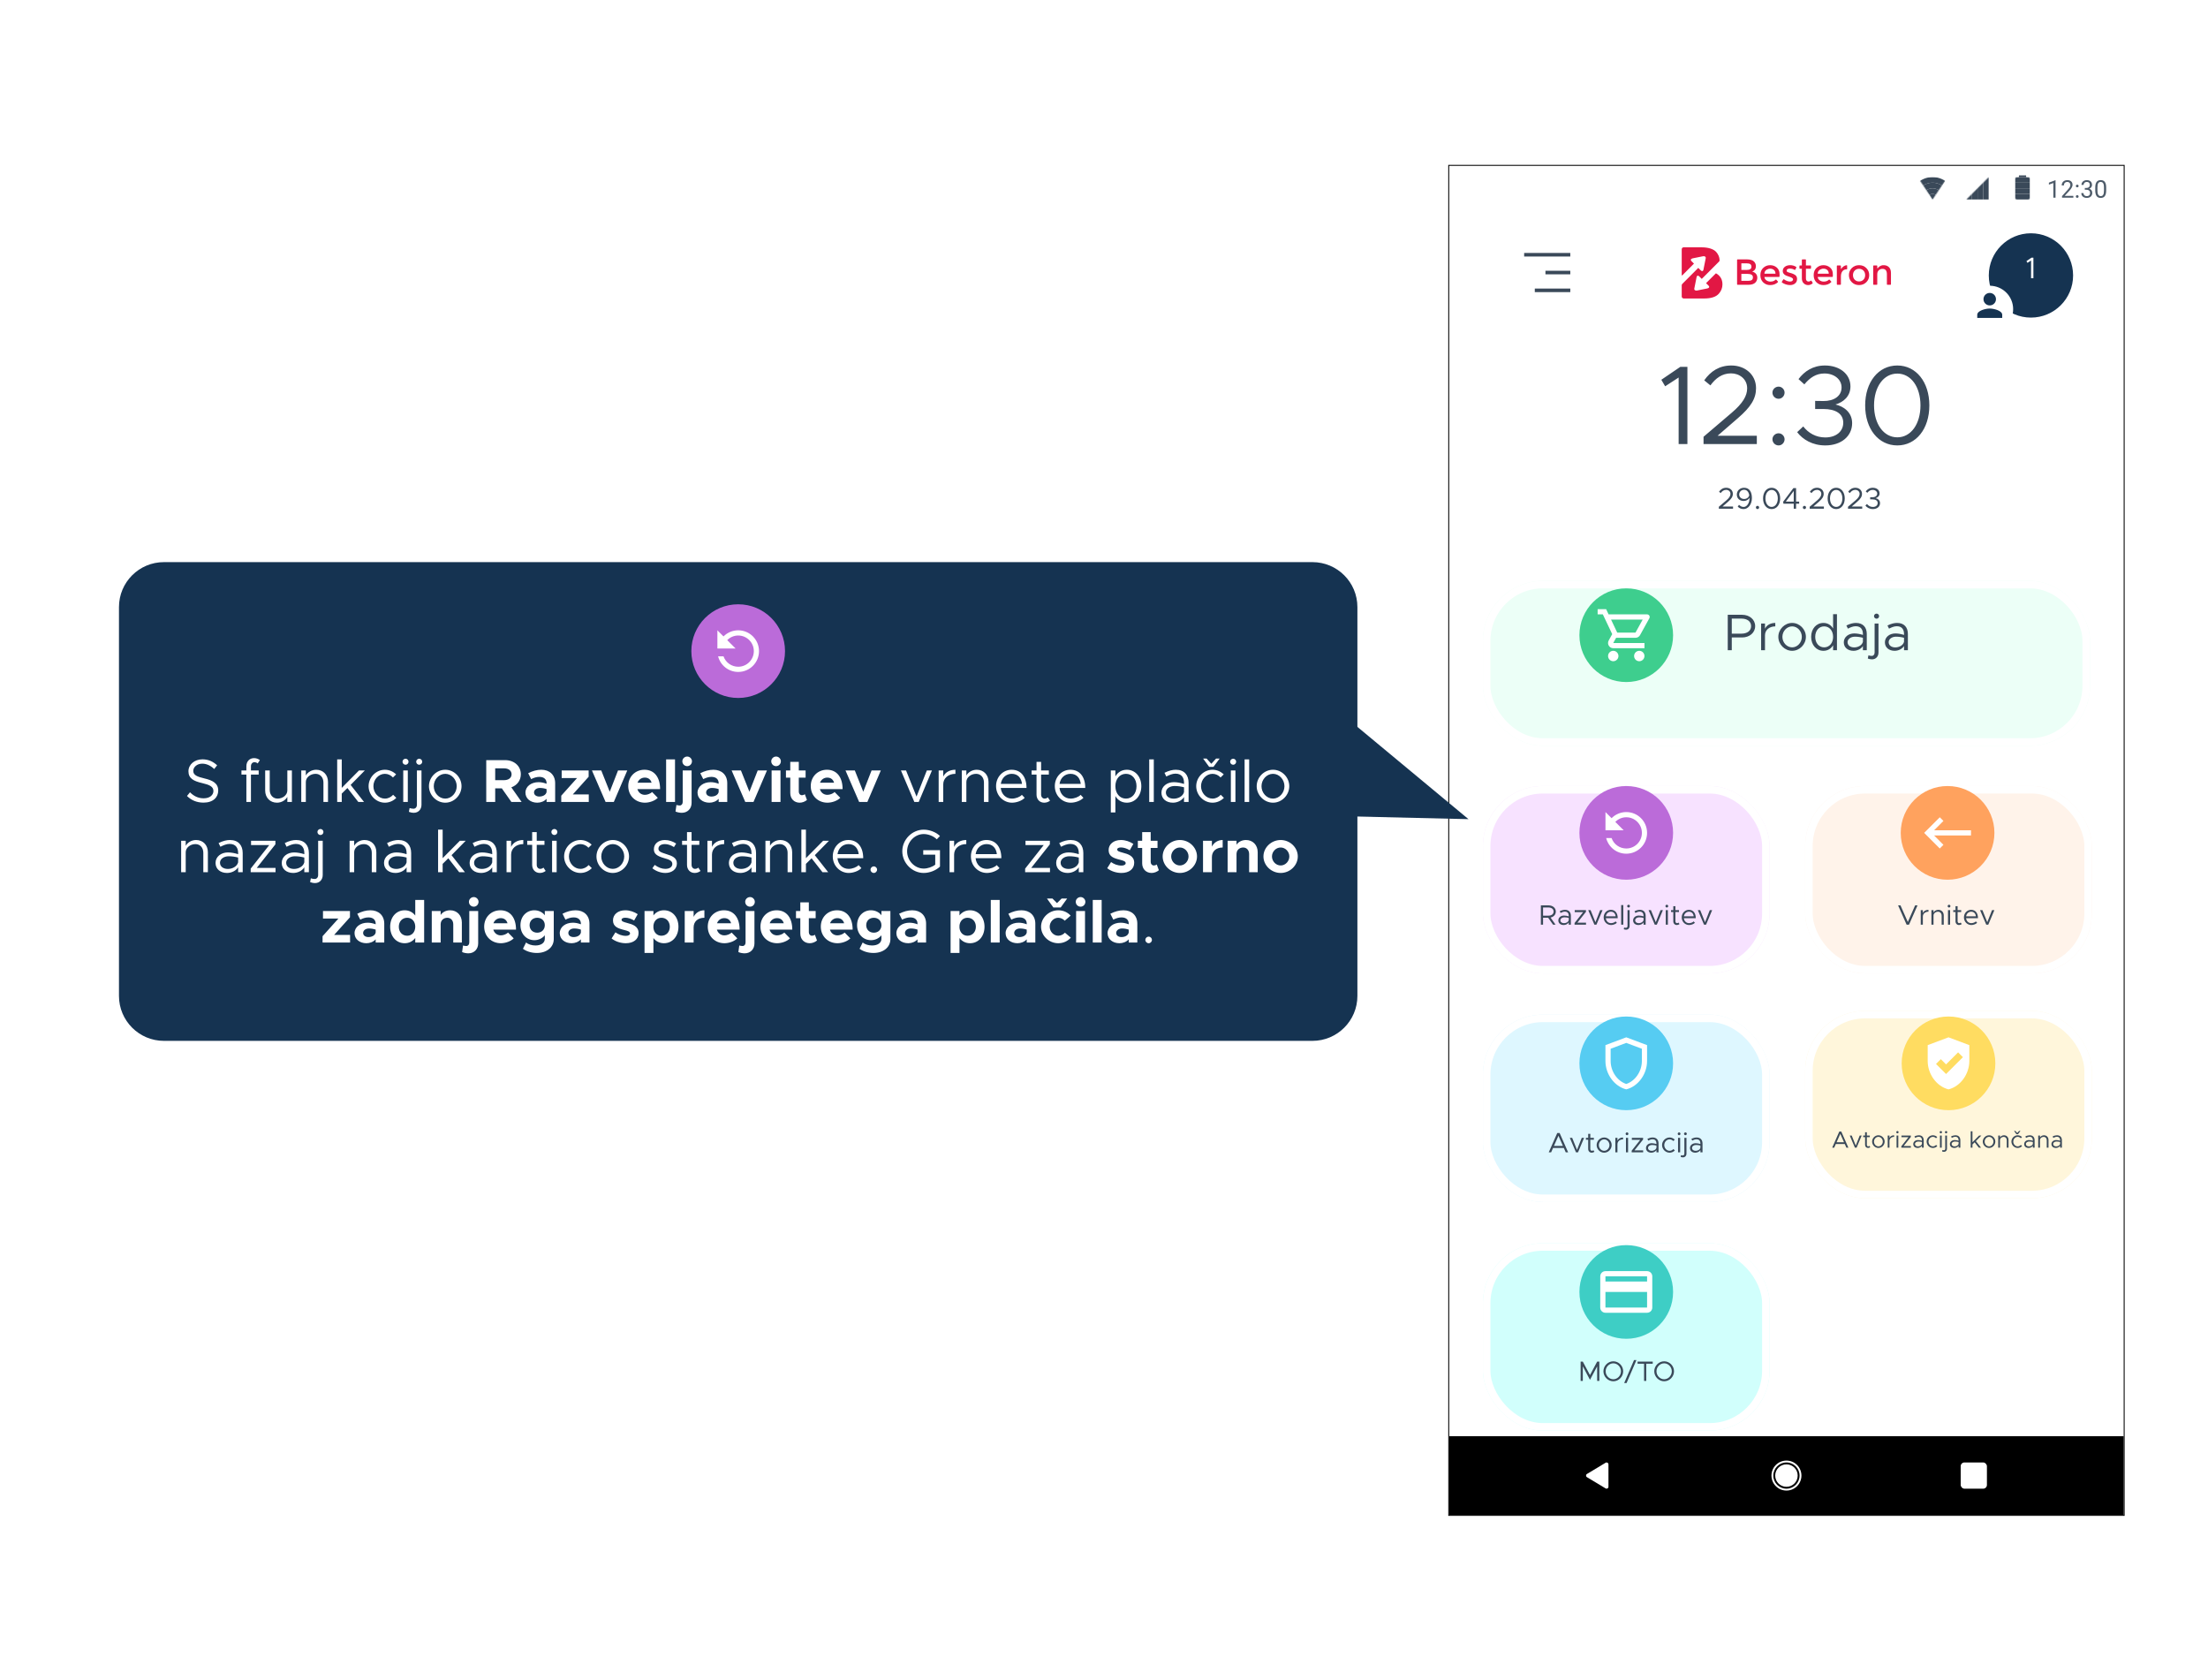 <svg width="2357" height="1793" viewBox="0 0 2357 1793" fill="none" xmlns="http://www.w3.org/2000/svg">
<path d="M1401 600H175C148.49 600 127 621.49 127 648V1063C127 1089.51 148.49 1111 175 1111H1401C1427.51 1111 1449 1089.51 1449 1063V648C1449 621.49 1427.51 600 1401 600Z" fill="#153351"/>
<path d="M788 745C815.614 745 838 722.614 838 695C838 667.386 815.614 645 788 645C760.386 645 738 667.386 738 695C738 722.614 760.386 745 788 745Z" fill="#BB6BD9"/>
<path d="M772.332 679.305C774.388 677.235 776.833 675.593 779.527 674.472C782.22 673.352 785.109 672.776 788.026 672.777C800.304 672.777 810.221 682.722 810.221 695C810.221 707.277 800.304 717.222 788.026 717.222C777.665 717.222 769.026 710.138 766.554 700.555H772.332C773.476 703.804 775.6 706.617 778.411 708.607C781.223 710.598 784.582 711.666 788.026 711.666C797.221 711.666 804.693 704.194 804.693 695C804.693 685.805 797.221 678.333 788.026 678.333C783.415 678.333 779.304 680.25 776.304 683.277L785.248 692.222H765.804V672.777L772.332 679.305Z" fill="white"/>
<path d="M217.226 856.715C209.881 856.715 204.096 854.05 199.611 849.63L202.796 845.665C206.566 849.435 211.181 852.1 217.421 852.1C224.311 852.1 227.821 848.33 227.821 844.3C227.821 839.555 223.596 837.67 215.796 835.85C206.826 833.77 201.171 830.975 201.171 823.24C201.171 816.09 207.541 810.5 216.121 810.5C222.751 810.5 227.691 813.1 231.786 816.87L228.666 820.835C224.961 817.26 220.541 815.115 215.861 815.115C210.336 815.115 206.306 818.755 206.306 822.85C206.306 827.465 210.726 829.09 218.331 830.91C226.846 832.925 232.956 835.98 232.956 843.845C232.956 850.93 227.626 856.715 217.226 856.715ZM267.881 817.78V822.395H276.136V826.75H267.881V856H263.006V826.75H257.741V822.395H263.006V817.78C263.006 812.775 266.386 809.2 271.196 809.2C273.471 809.2 275.681 809.98 277.436 811.345L275.031 814.92C274.316 814.14 273.016 813.555 271.521 813.555C269.571 813.555 267.881 815.31 267.881 817.78ZM306.725 822.395H311.6V856H306.725V850.605C304.775 854.18 300.42 856.78 295.675 856.78C288.265 856.78 283.065 851.385 283.065 843.78V822.395H287.94V843.13C287.94 848.59 291.385 852.425 296.325 852.425C301.98 852.425 306.725 848.46 306.725 843.78V822.395ZM337.521 821.615C344.931 821.615 350.131 827.01 350.131 834.615V856H345.256V835.265C345.256 829.805 341.811 825.97 336.871 825.97C331.216 825.97 326.471 829.935 326.471 834.615V856H321.596V822.395H326.471V827.79C328.421 824.215 332.776 821.615 337.521 821.615ZM389.443 822.395L374.298 837.8L388.598 856H382.488L370.853 841.115L364.808 847.095V856H359.933V810.565H364.808V840.985L383.203 822.395H389.443ZM410.891 856.78C401.466 856.78 393.471 848.72 393.471 839.165C393.471 829.61 401.466 821.615 410.891 821.615C415.441 821.615 419.666 823.5 422.851 826.555L419.471 829.87C417.261 827.465 414.206 825.97 410.891 825.97C404.196 825.97 398.606 832.015 398.606 839.165C398.606 846.38 404.196 852.425 410.891 852.425C414.271 852.425 417.391 850.865 419.666 848.33L423.046 851.645C419.861 854.83 415.571 856.78 410.891 856.78ZM432.926 816.285C431.106 816.285 429.676 814.79 429.676 813.035C429.676 811.345 431.106 809.85 432.926 809.85C434.681 809.85 436.111 811.345 436.111 813.035C436.111 814.79 434.681 816.285 432.926 816.285ZM430.456 856V822.395H435.331V856H430.456ZM447.525 816.285C445.705 816.285 444.275 814.79 444.275 813.035C444.275 811.345 445.705 809.85 447.525 809.85C449.28 809.85 450.71 811.345 450.71 813.035C450.71 814.79 449.28 816.285 447.525 816.285ZM441.74 867.57C439.92 867.57 437.775 867.115 436.475 866.53L437.255 862.5C438.295 862.89 440.05 863.215 441.415 863.215C443.56 863.215 445.055 861.46 445.055 858.99V822.395H449.93V858.99C449.93 863.995 446.55 867.57 441.74 867.57ZM475.32 856.78C465.895 856.78 457.9 848.72 457.9 839.165C457.9 829.61 465.895 821.615 475.32 821.615C484.745 821.615 492.675 829.61 492.675 839.165C492.675 848.72 484.745 856.78 475.32 856.78ZM475.32 852.425C481.95 852.425 487.54 846.38 487.54 839.165C487.54 832.015 481.95 825.97 475.32 825.97C468.625 825.97 463.035 832.015 463.035 839.165C463.035 846.38 468.625 852.425 475.32 852.425ZM556.823 856H545.903L535.698 841.505H528.613V856H519.058V811.345H539.143C548.828 811.345 555.978 817.585 555.978 826.425C555.978 833.055 551.948 838.255 545.838 840.4L556.823 856ZM528.613 820.12V832.73H538.103C542.848 832.73 546.098 830.26 546.098 826.425C546.098 822.59 542.848 820.12 538.103 820.12H528.613ZM577.866 821.615C586.641 821.615 592.621 827.14 592.621 835.915V856H583.456V852.62C581.051 855.35 577.216 856.78 573.576 856.78C566.426 856.78 560.901 852.49 560.901 846.055C560.901 839.425 567.076 834.875 574.876 834.875C577.606 834.875 580.596 835.46 583.456 836.565V835.915C583.456 832.34 581.246 829.22 575.721 829.22C572.601 829.22 569.676 830.26 567.011 831.625L563.826 825.32C568.571 822.915 573.186 821.615 577.866 821.615ZM575.721 850.215C579.361 850.215 582.806 848.525 583.456 845.405V842.285C581.311 841.505 578.841 841.05 576.241 841.05C572.796 841.05 570.066 843.065 570.066 845.795C570.066 848.525 572.471 850.215 575.721 850.215ZM599.124 856V849.305L616.024 830.455H599.579V822.395H628.374V829.09L611.474 847.94H628.504V856H599.124ZM646.459 856L631.899 822.395H641.844L650.879 845.08L659.719 822.395H669.599L655.234 856H646.459ZM688.398 848.395C691.063 848.395 694.313 847.16 696.133 845.405L702.178 851.58C699.188 854.7 693.403 856.78 688.463 856.78C678.453 856.78 670.653 849.435 670.653 839.1C670.653 828.96 678.128 821.615 687.943 821.615C698.473 821.615 704.648 829.61 704.648 842.285H680.403C681.508 845.925 684.433 848.395 688.398 848.395ZM688.333 830C684.758 830 681.768 832.08 680.533 835.46H695.548C694.638 832.145 692.168 830 688.333 830ZM711.069 856V810.565H720.559V856H711.069ZM733.587 817.78C730.662 817.78 728.387 815.44 728.387 812.58C728.387 809.915 730.662 807.51 733.587 807.51C736.382 807.51 738.657 809.915 738.657 812.58C738.657 815.44 736.382 817.78 733.587 817.78ZM727.802 867.57C725.462 867.57 722.732 866.985 721.107 866.205L722.082 859.185C722.992 859.51 724.422 859.77 725.592 859.77C727.477 859.77 728.777 858.21 728.777 856V822.395H738.267V856.975C738.267 863.15 733.912 867.57 727.802 867.57ZM761.567 821.615C770.342 821.615 776.322 827.14 776.322 835.915V856H767.157V852.62C764.752 855.35 760.917 856.78 757.277 856.78C750.127 856.78 744.602 852.49 744.602 846.055C744.602 839.425 750.777 834.875 758.577 834.875C761.307 834.875 764.297 835.46 767.157 836.565V835.915C767.157 832.34 764.947 829.22 759.422 829.22C756.302 829.22 753.377 830.26 750.712 831.625L747.527 825.32C752.272 822.915 756.887 821.615 761.567 821.615ZM759.422 850.215C763.062 850.215 766.507 848.525 767.157 845.405V842.285C765.012 841.505 762.542 841.05 759.942 841.05C756.497 841.05 753.767 843.065 753.767 845.795C753.767 848.525 756.172 850.215 759.422 850.215ZM795.566 856L781.006 822.395H790.951L799.986 845.08L808.826 822.395H818.706L804.341 856H795.566ZM828.485 817.78C825.56 817.78 823.285 815.44 823.285 812.58C823.285 809.915 825.56 807.51 828.485 807.51C831.28 807.51 833.555 809.915 833.555 812.58C833.555 815.44 831.28 817.78 828.485 817.78ZM823.675 856V822.395H833.165V856H823.675ZM859.13 847.68L861.405 853.855C859.455 855.61 856.4 856.78 853.67 856.78C847.755 856.78 843.595 852.555 843.595 846.51V830.065H838.98V822.395H843.595V813.165H852.695V822.395H859.975V830.065H852.695V845.015C852.695 847.225 854.125 848.785 855.88 848.785C857.18 848.785 858.48 848.33 859.13 847.68ZM883.208 848.395C885.873 848.395 889.123 847.16 890.943 845.405L896.988 851.58C893.998 854.7 888.213 856.78 883.273 856.78C873.263 856.78 865.463 849.435 865.463 839.1C865.463 828.96 872.938 821.615 882.753 821.615C893.283 821.615 899.458 829.61 899.458 842.285H875.213C876.318 845.925 879.243 848.395 883.208 848.395ZM883.143 830C879.568 830 876.578 832.08 875.343 835.46H890.358C889.448 832.145 886.978 830 883.143 830ZM917.123 856L902.563 822.395H912.508L921.543 845.08L930.383 822.395H940.263L925.898 856H917.123ZM976.045 856L961.745 822.395H967.205L978.385 850.28L989.37 822.395H994.83L980.725 856H976.045ZM1006.89 828.96C1008.9 824.475 1013.71 821.615 1019.89 821.615V825.97C1012.28 825.97 1006.89 830.65 1006.89 837.215V856H1002.01V822.395H1006.89V828.96ZM1042.62 821.615C1050.03 821.615 1055.23 827.01 1055.23 834.615V856H1050.35V835.265C1050.35 829.805 1046.91 825.97 1041.97 825.97C1036.31 825.97 1031.57 829.935 1031.57 834.615V856H1026.69V822.395H1031.57V827.79C1033.52 824.215 1037.87 821.615 1042.62 821.615ZM1080.24 852.425C1084.21 852.425 1088.76 850.67 1090.84 848.395L1093.83 851.58C1090.9 854.765 1084.99 856.78 1080.31 856.78C1071.34 856.78 1063.28 849.435 1063.28 839.1C1063.28 829.09 1070.82 821.615 1079.85 821.615C1089.99 821.615 1095.78 829.285 1095.78 841.05H1068.28C1069 847.615 1073.61 852.425 1080.24 852.425ZM1080.05 825.97C1074.07 825.97 1069.26 830.195 1068.35 836.695H1090.97C1090.32 830.65 1086.74 825.97 1080.05 825.97ZM1118.51 851.06L1120.91 854.635C1119.16 856 1116.95 856.78 1114.67 856.78C1109.86 856.78 1106.48 853.205 1106.48 848.2V826.75H1101.22V822.395H1106.48V813.165H1111.36V822.395H1119.61V826.75H1111.36V848.2C1111.36 850.67 1113.05 852.425 1115 852.425C1116.49 852.425 1117.79 851.84 1118.51 851.06ZM1142.96 852.425C1146.92 852.425 1151.47 850.67 1153.55 848.395L1156.54 851.58C1153.62 854.765 1147.7 856.78 1143.02 856.78C1134.05 856.78 1125.99 849.435 1125.99 839.1C1125.99 829.09 1133.53 821.615 1142.57 821.615C1152.71 821.615 1158.49 829.285 1158.49 841.05H1131C1131.71 847.615 1136.33 852.425 1142.96 852.425ZM1142.76 825.97C1136.78 825.97 1131.97 830.195 1131.06 836.695H1153.68C1153.03 830.65 1149.46 825.97 1142.76 825.97ZM1202.87 821.615C1211.71 821.615 1218.34 828.895 1218.34 839.165C1218.34 849.5 1211.71 856.78 1202.87 856.78C1197.48 856.78 1193.19 854.115 1190.65 849.695V867.18H1185.78V822.395H1190.65V828.7C1193.19 824.28 1197.48 821.615 1202.87 821.615ZM1201.96 852.425C1208.53 852.425 1213.21 846.9 1213.21 839.165C1213.21 831.43 1208.53 825.97 1201.96 825.97C1195.33 825.97 1190.65 831.43 1190.65 839.165C1190.65 846.9 1195.33 852.425 1201.96 852.425ZM1226.77 856V810.565H1231.65V856H1226.77ZM1255.15 821.615C1264.31 821.615 1268.8 827.4 1268.8 835.525V856H1263.92V850.735C1261.52 854.7 1256.51 856.78 1252.09 856.78C1245.01 856.78 1239.81 852.685 1239.81 846.055C1239.81 839.36 1245.79 834.875 1253 834.875C1256.64 834.875 1260.48 835.655 1263.92 836.76V835.525C1263.92 830.975 1262.1 825.775 1254.82 825.775C1251.44 825.775 1248.06 827.27 1245.01 828.83L1243.06 824.865C1247.87 822.46 1251.9 821.615 1255.15 821.615ZM1252.94 852.49C1257.36 852.49 1262.62 850.215 1263.92 845.47V840.335C1260.87 839.49 1257.42 838.97 1253.78 838.97C1248.78 838.97 1244.55 841.83 1244.55 845.86C1244.55 850.02 1248.19 852.49 1252.94 852.49ZM1290.78 818.56L1284.28 809.655H1287.99L1293.06 815.245L1298.19 809.655H1301.96L1295.33 818.56H1290.78ZM1294.36 856.78C1284.93 856.78 1276.94 848.72 1276.94 839.165C1276.94 829.61 1284.93 821.615 1294.36 821.615C1298.91 821.615 1303.13 823.5 1306.32 826.555L1302.94 829.87C1300.73 827.465 1297.67 825.97 1294.36 825.97C1287.66 825.97 1282.07 832.015 1282.07 839.165C1282.07 846.38 1287.66 852.425 1294.36 852.425C1297.74 852.425 1300.86 850.865 1303.13 848.33L1306.51 851.645C1303.33 854.83 1299.04 856.78 1294.36 856.78ZM1316.39 816.285C1314.57 816.285 1313.14 814.79 1313.14 813.035C1313.14 811.345 1314.57 809.85 1316.39 809.85C1318.15 809.85 1319.58 811.345 1319.58 813.035C1319.58 814.79 1318.15 816.285 1316.39 816.285ZM1313.92 856V822.395H1318.8V856H1313.92ZM1328.59 856V810.565H1333.46V856H1328.59ZM1358.91 856.78C1349.49 856.78 1341.49 848.72 1341.49 839.165C1341.49 829.61 1349.49 821.615 1358.91 821.615C1368.34 821.615 1376.27 829.61 1376.27 839.165C1376.27 848.72 1368.34 856.78 1358.91 856.78ZM1358.91 852.425C1365.54 852.425 1371.13 846.38 1371.13 839.165C1371.13 832.015 1365.54 825.97 1358.91 825.97C1352.22 825.97 1346.63 832.015 1346.63 839.165C1346.63 846.38 1352.22 852.425 1358.91 852.425ZM209.299 896.615C216.709 896.615 221.909 902.01 221.909 909.615V931H217.034V910.265C217.034 904.805 213.589 900.97 208.649 900.97C202.994 900.97 198.249 904.935 198.249 909.615V931H193.374V897.395H198.249V902.79C200.199 899.215 204.554 896.615 209.299 896.615ZM245.425 896.615C254.59 896.615 259.075 902.4 259.075 910.525V931H254.2V925.735C251.795 929.7 246.79 931.78 242.37 931.78C235.285 931.78 230.085 927.685 230.085 921.055C230.085 914.36 236.065 909.875 243.28 909.875C246.92 909.875 250.755 910.655 254.2 911.76V910.525C254.2 905.975 252.38 900.775 245.1 900.775C241.72 900.775 238.34 902.27 235.285 903.83L233.335 899.865C238.145 897.46 242.175 896.615 245.425 896.615ZM243.215 927.49C247.635 927.49 252.9 925.215 254.2 920.47V915.335C251.145 914.49 247.7 913.97 244.06 913.97C239.055 913.97 234.83 916.83 234.83 920.86C234.83 925.02 238.47 927.49 243.215 927.49ZM267.606 931V927.165L287.431 902.01H267.996V897.395H293.996V901.23L274.106 926.385H294.126V931H267.606ZM316.075 896.615C325.24 896.615 329.725 902.4 329.725 910.525V931H324.85V925.735C322.445 929.7 317.44 931.78 313.02 931.78C305.935 931.78 300.735 927.685 300.735 921.055C300.735 914.36 306.715 909.875 313.93 909.875C317.57 909.875 321.405 910.655 324.85 911.76V910.525C324.85 905.975 323.03 900.775 315.75 900.775C312.37 900.775 308.99 902.27 305.935 903.83L303.985 899.865C308.795 897.46 312.825 896.615 316.075 896.615ZM313.865 927.49C318.285 927.49 323.55 925.215 324.85 920.47V915.335C321.795 914.49 318.35 913.97 314.71 913.97C309.705 913.97 305.48 916.83 305.48 920.86C305.48 925.02 309.12 927.49 313.865 927.49ZM342.091 891.285C340.271 891.285 338.841 889.79 338.841 888.035C338.841 886.345 340.271 884.85 342.091 884.85C343.846 884.85 345.276 886.345 345.276 888.035C345.276 889.79 343.846 891.285 342.091 891.285ZM336.306 942.57C334.486 942.57 332.341 942.115 331.041 941.53L331.821 937.5C332.861 937.89 334.616 938.215 335.981 938.215C338.126 938.215 339.621 936.46 339.621 933.99V897.395H344.496V933.99C344.496 938.995 341.116 942.57 336.306 942.57ZM389.128 896.615C396.538 896.615 401.738 902.01 401.738 909.615V931H396.863V910.265C396.863 904.805 393.418 900.97 388.478 900.97C382.823 900.97 378.078 904.935 378.078 909.615V931H373.203V897.395H378.078V902.79C380.028 899.215 384.383 896.615 389.128 896.615ZM425.255 896.615C434.42 896.615 438.905 902.4 438.905 910.525V931H434.03V925.735C431.625 929.7 426.62 931.78 422.2 931.78C415.115 931.78 409.915 927.685 409.915 921.055C409.915 914.36 415.895 909.875 423.11 909.875C426.75 909.875 430.585 910.655 434.03 911.76V910.525C434.03 905.975 432.21 900.775 424.93 900.775C421.55 900.775 418.17 902.27 415.115 903.83L413.165 899.865C417.975 897.46 422.005 896.615 425.255 896.615ZM423.045 927.49C427.465 927.49 432.73 925.215 434.03 920.47V915.335C430.975 914.49 427.53 913.97 423.89 913.97C418.885 913.97 414.66 916.83 414.66 920.86C414.66 925.02 418.3 927.49 423.045 927.49ZM497.163 897.395L482.018 912.8L496.318 931H490.208L478.573 916.115L472.528 922.095V931H467.653V885.565H472.528V915.985L490.923 897.395H497.163ZM516.661 896.615C525.826 896.615 530.311 902.4 530.311 910.525V931H525.436V925.735C523.031 929.7 518.026 931.78 513.606 931.78C506.521 931.78 501.321 927.685 501.321 921.055C501.321 914.36 507.301 909.875 514.516 909.875C518.156 909.875 521.991 910.655 525.436 911.76V910.525C525.436 905.975 523.616 900.775 516.336 900.775C512.956 900.775 509.576 902.27 506.521 903.83L504.571 899.865C509.381 897.46 513.411 896.615 516.661 896.615ZM514.451 927.49C518.871 927.49 524.136 925.215 525.436 920.47V915.335C522.381 914.49 518.936 913.97 515.296 913.97C510.291 913.97 506.066 916.83 506.066 920.86C506.066 925.02 509.706 927.49 514.451 927.49ZM545.602 903.96C547.617 899.475 552.427 896.615 558.602 896.615V900.97C550.997 900.97 545.602 905.65 545.602 912.215V931H540.727V897.395H545.602V903.96ZM580.1 926.06L582.505 929.635C580.75 931 578.54 931.78 576.265 931.78C571.455 931.78 568.075 928.205 568.075 923.2V901.75H562.81V897.395H568.075V888.165H572.95V897.395H581.205V901.75H572.95V923.2C572.95 925.67 574.64 927.425 576.59 927.425C578.085 927.425 579.385 926.84 580.1 926.06ZM591.807 891.285C589.987 891.285 588.557 889.79 588.557 888.035C588.557 886.345 589.987 884.85 591.807 884.85C593.562 884.85 594.992 886.345 594.992 888.035C594.992 889.79 593.562 891.285 591.807 891.285ZM589.337 931V897.395H594.212V931H589.337ZM619.602 931.78C610.177 931.78 602.182 923.72 602.182 914.165C602.182 904.61 610.177 896.615 619.602 896.615C624.152 896.615 628.377 898.5 631.562 901.555L628.182 904.87C625.972 902.465 622.917 900.97 619.602 900.97C612.907 900.97 607.317 907.015 607.317 914.165C607.317 921.38 612.907 927.425 619.602 927.425C622.982 927.425 626.102 925.865 628.377 923.33L631.757 926.645C628.572 929.83 624.282 931.78 619.602 931.78ZM654.133 931.78C644.708 931.78 636.713 923.72 636.713 914.165C636.713 904.61 644.708 896.615 654.133 896.615C663.558 896.615 671.488 904.61 671.488 914.165C671.488 923.72 663.558 931.78 654.133 931.78ZM654.133 927.425C660.763 927.425 666.353 921.38 666.353 914.165C666.353 907.015 660.763 900.97 654.133 900.97C647.438 900.97 641.848 907.015 641.848 914.165C641.848 921.38 647.438 927.425 654.133 927.425ZM710.287 931.78C705.607 931.78 700.407 930.025 696.377 926.775L698.912 923.2C702.747 925.995 706.582 927.425 710.287 927.425C714.707 927.425 717.697 925.345 717.697 922.16C717.697 918.52 713.797 917.35 709.247 916.05C701.122 913.71 698.002 911.305 698.002 906.495C698.002 900.385 703.072 896.615 709.767 896.615C713.927 896.615 718.217 898.045 721.792 900.385L719.452 904.155C716.072 902.01 712.757 900.97 709.767 900.97C705.997 900.97 702.877 902.66 702.877 905.91C702.877 908.835 705.347 909.745 711.587 911.76C716.982 913.45 722.572 915.27 722.572 921.64C722.572 927.815 717.242 931.78 710.287 931.78ZM745.393 926.06L747.798 929.635C746.043 931 743.833 931.78 741.558 931.78C736.748 931.78 733.368 928.205 733.368 923.2V901.75H728.103V897.395H733.368V888.165H738.243V897.395H746.498V901.75H738.243V923.2C738.243 925.67 739.933 927.425 741.883 927.425C743.378 927.425 744.678 926.84 745.393 926.06ZM760.025 903.96C762.04 899.475 766.85 896.615 773.025 896.615V900.97C765.42 900.97 760.025 905.65 760.025 912.215V931H755.15V897.395H760.025V903.96ZM793.419 896.615C802.584 896.615 807.069 902.4 807.069 910.525V931H802.194V925.735C799.789 929.7 794.784 931.78 790.364 931.78C783.279 931.78 778.079 927.685 778.079 921.055C778.079 914.36 784.059 909.875 791.274 909.875C794.914 909.875 798.749 910.655 802.194 911.76V910.525C802.194 905.975 800.374 900.775 793.094 900.775C789.714 900.775 786.334 902.27 783.279 903.83L781.329 899.865C786.139 897.46 790.169 896.615 793.419 896.615ZM791.209 927.49C795.629 927.49 800.894 925.215 802.194 920.47V915.335C799.139 914.49 795.694 913.97 792.054 913.97C787.049 913.97 782.824 916.83 782.824 920.86C782.824 925.02 786.464 927.49 791.209 927.49ZM833.019 896.615C840.429 896.615 845.629 902.01 845.629 909.615V931H840.754V910.265C840.754 904.805 837.309 900.97 832.369 900.97C826.714 900.97 821.969 904.935 821.969 909.615V931H817.094V897.395H821.969V902.79C823.919 899.215 828.274 896.615 833.019 896.615ZM884.941 897.395L869.796 912.8L884.096 931H877.986L866.351 916.115L860.306 922.095V931H855.431V885.565H860.306V915.985L878.701 897.395H884.941ZM905.934 927.425C909.899 927.425 914.449 925.67 916.529 923.395L919.519 926.58C916.594 929.765 910.679 931.78 905.999 931.78C897.029 931.78 888.969 924.435 888.969 914.1C888.969 904.09 896.509 896.615 905.544 896.615C915.684 896.615 921.469 904.285 921.469 916.05H893.974C894.689 922.615 899.304 927.425 905.934 927.425ZM905.739 900.97C899.759 900.97 894.949 905.195 894.039 911.695H916.659C916.009 905.65 912.434 900.97 905.739 900.97ZM932.826 931.78C930.811 931.78 929.251 930.155 929.251 928.205C929.251 926.385 930.811 924.76 932.826 924.76C934.711 924.76 936.271 926.385 936.271 928.205C936.271 930.155 934.711 931.78 932.826 931.78ZM985.539 912.28V907.47H1003.41V924.955C999.254 929.115 992.234 931.78 986.059 931.78C973.709 931.78 963.179 921.185 963.179 908.64C963.179 896.095 973.709 885.565 986.059 885.565C992.234 885.565 999.254 888.165 1003.41 892.39L999.969 895.9C996.719 892.455 990.934 890.245 986.059 890.245C976.439 890.245 968.314 898.695 968.314 908.64C968.314 918.65 976.439 927.1 986.059 927.1C990.219 927.1 995.029 925.475 998.344 922.94V912.28H985.539ZM1018.5 903.96C1020.52 899.475 1025.33 896.615 1031.5 896.615V900.97C1023.9 900.97 1018.5 905.65 1018.5 912.215V931H1013.63V897.395H1018.5V903.96ZM1053.39 927.425C1057.36 927.425 1061.91 925.67 1063.99 923.395L1066.98 926.58C1064.05 929.765 1058.14 931.78 1053.46 931.78C1044.49 931.78 1036.43 924.435 1036.43 914.1C1036.43 904.09 1043.97 896.615 1053 896.615C1063.14 896.615 1068.93 904.285 1068.93 916.05H1041.43C1042.15 922.615 1046.76 927.425 1053.39 927.425ZM1053.2 900.97C1047.22 900.97 1042.41 905.195 1041.5 911.695H1064.12C1063.47 905.65 1059.89 900.97 1053.2 900.97ZM1094.32 931V927.165L1114.15 902.01H1094.71V897.395H1120.71V901.23L1100.82 926.385H1120.84V931H1094.32ZM1142.79 896.615C1151.96 896.615 1156.44 902.4 1156.44 910.525V931H1151.57V925.735C1149.16 929.7 1144.16 931.78 1139.74 931.78C1132.65 931.78 1127.45 927.685 1127.45 921.055C1127.45 914.36 1133.43 909.875 1140.65 909.875C1144.29 909.875 1148.12 910.655 1151.57 911.76V910.525C1151.57 905.975 1149.75 900.775 1142.47 900.775C1139.09 900.775 1135.71 902.27 1132.65 903.83L1130.7 899.865C1135.51 897.46 1139.54 896.615 1142.79 896.615ZM1140.58 927.49C1145 927.49 1150.27 925.215 1151.57 920.47V915.335C1148.51 914.49 1145.07 913.97 1141.43 913.97C1136.42 913.97 1132.2 916.83 1132.2 920.86C1132.2 925.02 1135.84 927.49 1140.58 927.49ZM1197.09 931.78C1191.69 931.78 1185.97 929.96 1181.94 926.71L1186.04 920.145C1189.03 922.29 1192.8 923.915 1197.28 923.915C1199.82 923.915 1201.64 922.875 1201.64 921.38C1201.64 919.3 1199.17 918.65 1195.72 917.74C1188.83 916.05 1183.5 914.165 1183.44 907.535C1183.37 901.165 1188.64 896.615 1196.57 896.615C1201.38 896.615 1206.12 898.305 1209.83 900.775L1205.99 907.535C1202.94 905.65 1199.43 904.545 1196.57 904.545C1194.23 904.545 1192.6 905.39 1192.6 906.56C1192.6 908.38 1193.97 908.9 1198.52 910.135C1204.3 911.63 1210.74 913.58 1210.74 920.925C1210.74 927.555 1205.34 931.78 1197.09 931.78ZM1234.78 922.68L1237.06 928.855C1235.11 930.61 1232.05 931.78 1229.32 931.78C1223.41 931.78 1219.25 927.555 1219.25 921.51V905.065H1214.63V897.395H1219.25V888.165H1228.35V897.395H1235.63V905.065H1228.35V920.015C1228.35 922.225 1229.78 923.785 1231.53 923.785C1232.83 923.785 1234.13 923.33 1234.78 922.68ZM1259.51 931.78C1249.5 931.78 1241.12 923.72 1241.12 914.165C1241.12 904.61 1249.5 896.615 1259.51 896.615C1269.46 896.615 1277.78 904.61 1277.78 914.165C1277.78 923.72 1269.46 931.78 1259.51 931.78ZM1259.51 923.785C1264.52 923.785 1268.74 919.365 1268.74 914.165C1268.74 908.965 1264.52 904.61 1259.51 904.61C1254.44 904.61 1250.22 908.965 1250.22 914.165C1250.22 919.365 1254.44 923.785 1259.51 923.785ZM1293.69 903.635C1295.9 899.28 1300.06 896.615 1305.19 896.615V904.61C1298.17 904.61 1293.69 908.64 1293.69 914.945V931H1284.2V897.395H1293.69V903.635ZM1330.1 896.615C1337.38 896.615 1342.58 902.01 1342.58 909.615V931H1333.42V911.63C1333.42 907.47 1330.82 904.61 1327.05 904.61C1323.08 904.61 1320.03 907.47 1320.03 911.11L1319.96 910.915V931H1310.47V897.395H1319.96V901.62C1321.98 898.565 1325.75 896.615 1330.1 896.615ZM1367.11 931.78C1357.1 931.78 1348.71 923.72 1348.71 914.165C1348.71 904.61 1357.1 896.615 1367.11 896.615C1377.05 896.615 1385.37 904.61 1385.37 914.165C1385.37 923.72 1377.05 931.78 1367.11 931.78ZM1367.11 923.785C1372.11 923.785 1376.34 919.365 1376.34 914.165C1376.34 908.965 1372.11 904.61 1367.11 904.61C1362.04 904.61 1357.81 908.965 1357.81 914.165C1357.81 919.365 1362.04 923.785 1367.11 923.785ZM344.33 1006V999.305L361.23 980.455H344.785V972.395H373.58V979.09L356.68 997.94H373.71V1006H344.33ZM395.434 971.615C404.209 971.615 410.189 977.14 410.189 985.915V1006H401.024V1002.62C398.619 1005.35 394.784 1006.78 391.144 1006.78C383.994 1006.78 378.469 1002.49 378.469 996.055C378.469 989.425 384.644 984.875 392.444 984.875C395.174 984.875 398.164 985.46 401.024 986.565V985.915C401.024 982.34 398.814 979.22 393.289 979.22C390.169 979.22 387.244 980.26 384.579 981.625L381.394 975.32C386.139 972.915 390.754 971.615 395.434 971.615ZM393.289 1000.21C396.929 1000.21 400.374 998.525 401.024 995.405V992.285C398.879 991.505 396.409 991.05 393.809 991.05C390.364 991.05 387.634 993.065 387.634 995.795C387.634 998.525 390.039 1000.21 393.289 1000.21ZM443.278 960.565H452.768V1006H443.278V1001.19C440.613 1004.7 436.713 1006.78 431.968 1006.78C422.998 1006.78 416.498 999.5 416.498 989.165C416.498 978.895 422.998 971.615 431.968 971.615C436.713 971.615 440.613 973.695 443.278 977.205V960.565ZM434.698 998.785C439.703 998.785 443.278 994.82 443.278 989.165C443.278 983.575 439.703 979.61 434.698 979.61C429.433 979.61 425.728 983.575 425.728 989.165C425.728 994.82 429.433 998.785 434.698 998.785ZM480.533 971.615C487.813 971.615 493.013 977.01 493.013 984.615V1006H483.848V986.63C483.848 982.47 481.248 979.61 477.478 979.61C473.513 979.61 470.458 982.47 470.458 986.11L470.393 985.915V1006H460.903V972.395H470.393V976.62C472.408 973.565 476.178 971.615 480.533 971.615ZM505.77 967.78C502.845 967.78 500.57 965.44 500.57 962.58C500.57 959.915 502.845 957.51 505.77 957.51C508.565 957.51 510.84 959.915 510.84 962.58C510.84 965.44 508.565 967.78 505.77 967.78ZM499.985 1017.57C497.645 1017.57 494.915 1016.99 493.29 1016.21L494.265 1009.19C495.175 1009.51 496.605 1009.77 497.775 1009.77C499.66 1009.77 500.96 1008.21 500.96 1006V972.395H510.45V1006.98C510.45 1013.15 506.095 1017.57 499.985 1017.57ZM534.595 998.395C537.26 998.395 540.51 997.16 542.33 995.405L548.375 1001.58C545.385 1004.7 539.6 1006.78 534.66 1006.78C524.65 1006.78 516.85 999.435 516.85 989.1C516.85 978.96 524.325 971.615 534.14 971.615C544.67 971.615 550.845 979.61 550.845 992.285H526.6C527.705 995.925 530.63 998.395 534.595 998.395ZM534.53 980C530.955 980 527.965 982.08 526.73 985.46H541.745C540.835 982.145 538.365 980 534.53 980ZM581.575 972.395H591.13V1002.42C591.13 1011.07 583.655 1017.18 573.06 1017.18C567.145 1017.18 561.555 1015.3 558.24 1012.7L561.555 1006C563.765 1007.95 567.665 1009.19 571.565 1009.19C577.675 1009.19 581.575 1006.39 581.575 1002.03V998.33C578.91 1001.58 574.88 1003.53 570.46 1003.53C562.01 1003.53 555.575 996.9 555.575 987.54C555.575 978.18 562.01 971.615 570.46 971.615C575.01 971.615 579.3 973.76 581.575 976.945V972.395ZM573.45 995.535C578.195 995.535 581.575 992.22 581.575 987.54C581.575 982.86 578.195 979.61 573.45 979.61C568.705 979.61 565.325 982.86 565.325 987.54C565.325 992.22 568.705 995.535 573.45 995.535ZM614.492 971.615C623.267 971.615 629.247 977.14 629.247 985.915V1006H620.082V1002.62C617.677 1005.35 613.842 1006.78 610.202 1006.78C603.052 1006.78 597.527 1002.49 597.527 996.055C597.527 989.425 603.702 984.875 611.502 984.875C614.232 984.875 617.222 985.46 620.082 986.565V985.915C620.082 982.34 617.872 979.22 612.347 979.22C609.227 979.22 606.302 980.26 603.637 981.625L600.452 975.32C605.197 972.915 609.812 971.615 614.492 971.615ZM612.347 1000.21C615.987 1000.21 619.432 998.525 620.082 995.405V992.285C617.937 991.505 615.467 991.05 612.867 991.05C609.422 991.05 606.692 993.065 606.692 995.795C606.692 998.525 609.097 1000.21 612.347 1000.21ZM668.01 1006.78C662.615 1006.78 656.895 1004.96 652.865 1001.71L656.96 995.145C659.95 997.29 663.72 998.915 668.205 998.915C670.74 998.915 672.56 997.875 672.56 996.38C672.56 994.3 670.09 993.65 666.645 992.74C659.755 991.05 654.425 989.165 654.36 982.535C654.295 976.165 659.56 971.615 667.49 971.615C672.3 971.615 677.045 973.305 680.75 975.775L676.915 982.535C673.86 980.65 670.35 979.545 667.49 979.545C665.15 979.545 663.525 980.39 663.525 981.56C663.525 983.38 664.89 983.9 669.44 985.135C675.225 986.63 681.66 988.58 681.66 995.925C681.66 1002.55 676.265 1006.78 668.01 1006.78ZM708.762 971.615C717.732 971.615 724.232 978.895 724.232 989.165C724.232 999.5 717.732 1006.78 708.762 1006.78C704.082 1006.78 700.182 1004.76 697.517 1001.25V1017.18H688.027V972.395H697.517V977.075C700.182 973.63 704.082 971.615 708.762 971.615ZM706.032 998.785C711.297 998.785 715.002 994.82 715.002 989.165C715.002 983.575 711.297 979.61 706.032 979.61C701.417 979.61 698.037 982.99 697.517 987.865V990.465C698.037 995.405 701.417 998.785 706.032 998.785ZM740.427 978.635C742.637 974.28 746.797 971.615 751.932 971.615V979.61C744.912 979.61 740.427 983.64 740.427 989.945V1006H730.937V972.395H740.427V978.635ZM773.267 998.395C775.932 998.395 779.182 997.16 781.002 995.405L787.047 1001.58C784.057 1004.7 778.272 1006.78 773.332 1006.78C763.322 1006.78 755.522 999.435 755.522 989.1C755.522 978.96 762.997 971.615 772.812 971.615C783.342 971.615 789.517 979.61 789.517 992.285H765.272C766.377 995.925 769.302 998.395 773.267 998.395ZM773.202 980C769.627 980 766.637 982.08 765.402 985.46H780.417C779.507 982.145 777.037 980 773.202 980ZM800.682 967.78C797.757 967.78 795.482 965.44 795.482 962.58C795.482 959.915 797.757 957.51 800.682 957.51C803.477 957.51 805.752 959.915 805.752 962.58C805.752 965.44 803.477 967.78 800.682 967.78ZM794.897 1017.57C792.557 1017.57 789.827 1016.99 788.202 1016.21L789.177 1009.19C790.087 1009.51 791.517 1009.77 792.687 1009.77C794.572 1009.77 795.872 1008.21 795.872 1006V972.395H805.362V1006.98C805.362 1013.15 801.007 1017.57 794.897 1017.57ZM829.507 998.395C832.172 998.395 835.422 997.16 837.242 995.405L843.287 1001.58C840.297 1004.7 834.512 1006.78 829.572 1006.78C819.562 1006.78 811.762 999.435 811.762 989.1C811.762 978.96 819.237 971.615 829.052 971.615C839.582 971.615 845.757 979.61 845.757 992.285H821.512C822.617 995.925 825.542 998.395 829.507 998.395ZM829.442 980C825.867 980 822.877 982.08 821.642 985.46H836.657C835.747 982.145 833.277 980 829.442 980ZM869.857 997.68L872.132 1003.86C870.182 1005.61 867.127 1006.78 864.397 1006.78C858.482 1006.78 854.322 1002.55 854.322 996.51V980.065H849.707V972.395H854.322V963.165H863.422V972.395H870.702V980.065H863.422V995.015C863.422 997.225 864.852 998.785 866.607 998.785C867.907 998.785 869.207 998.33 869.857 997.68ZM893.936 998.395C896.601 998.395 899.851 997.16 901.671 995.405L907.716 1001.58C904.726 1004.7 898.941 1006.78 894.001 1006.78C883.991 1006.78 876.191 999.435 876.191 989.1C876.191 978.96 883.666 971.615 893.481 971.615C904.011 971.615 910.186 979.61 910.186 992.285H885.941C887.046 995.925 889.971 998.395 893.936 998.395ZM893.871 980C890.296 980 887.306 982.08 886.071 985.46H901.086C900.176 982.145 897.706 980 893.871 980ZM940.916 972.395H950.471V1002.42C950.471 1011.07 942.996 1017.18 932.401 1017.18C926.486 1017.18 920.896 1015.3 917.581 1012.7L920.896 1006C923.106 1007.95 927.006 1009.19 930.906 1009.19C937.016 1009.19 940.916 1006.39 940.916 1002.03V998.33C938.251 1001.58 934.221 1003.53 929.801 1003.53C921.351 1003.53 914.916 996.9 914.916 987.54C914.916 978.18 921.351 971.615 929.801 971.615C934.351 971.615 938.641 973.76 940.916 976.945V972.395ZM932.791 995.535C937.536 995.535 940.916 992.22 940.916 987.54C940.916 982.86 937.536 979.61 932.791 979.61C928.046 979.61 924.666 982.86 924.666 987.54C924.666 992.22 928.046 995.535 932.791 995.535ZM973.833 971.615C982.608 971.615 988.588 977.14 988.588 985.915V1006H979.423V1002.62C977.018 1005.35 973.183 1006.78 969.543 1006.78C962.393 1006.78 956.868 1002.49 956.868 996.055C956.868 989.425 963.043 984.875 970.843 984.875C973.573 984.875 976.563 985.46 979.423 986.565V985.915C979.423 982.34 977.213 979.22 971.688 979.22C968.568 979.22 965.643 980.26 962.978 981.625L959.793 975.32C964.538 972.915 969.153 971.615 973.833 971.615ZM971.688 1000.21C975.328 1000.21 978.773 998.525 979.423 995.405V992.285C977.278 991.505 974.808 991.05 972.208 991.05C968.763 991.05 966.033 993.065 966.033 995.795C966.033 998.525 968.438 1000.21 971.688 1000.21ZM1035.48 971.615C1044.45 971.615 1050.95 978.895 1050.95 989.165C1050.95 999.5 1044.45 1006.78 1035.48 1006.78C1030.8 1006.78 1026.9 1004.76 1024.23 1001.25V1017.18H1014.74V972.395H1024.23V977.075C1026.9 973.63 1030.8 971.615 1035.48 971.615ZM1032.75 998.785C1038.01 998.785 1041.72 994.82 1041.72 989.165C1041.72 983.575 1038.01 979.61 1032.75 979.61C1028.13 979.61 1024.75 982.99 1024.23 987.865V990.465C1024.75 995.405 1028.13 998.785 1032.75 998.785ZM1057.65 1006V960.565H1067.14V1006H1057.65ZM1090.44 971.615C1099.21 971.615 1105.19 977.14 1105.19 985.915V1006H1096.03V1002.62C1093.62 1005.35 1089.79 1006.78 1086.15 1006.78C1079 1006.78 1073.47 1002.49 1073.47 996.055C1073.47 989.425 1079.65 984.875 1087.45 984.875C1090.18 984.875 1093.17 985.46 1096.03 986.565V985.915C1096.03 982.34 1093.82 979.22 1088.29 979.22C1085.17 979.22 1082.25 980.26 1079.58 981.625L1076.4 975.32C1081.14 972.915 1085.76 971.615 1090.44 971.615ZM1088.29 1000.21C1091.93 1000.21 1095.38 998.525 1096.03 995.405V992.285C1093.88 991.505 1091.41 991.05 1088.81 991.05C1085.37 991.05 1082.64 993.065 1082.64 995.795C1082.64 998.525 1085.04 1000.21 1088.29 1000.21ZM1124.44 968.625L1117.61 959.07H1123.46L1128.34 963.945L1133.28 959.07H1139.19L1132.3 968.625H1124.44ZM1129.64 1006.78C1119.69 1006.78 1111.31 998.72 1111.31 989.165C1111.31 979.61 1119.76 971.615 1129.7 971.615C1135.16 971.615 1139.65 973.825 1142.9 977.335L1136.59 982.73C1134.9 980.845 1132.24 979.61 1129.64 979.61C1124.7 979.61 1120.54 983.965 1120.54 989.1C1120.54 994.365 1124.7 998.785 1129.7 998.785C1132.3 998.785 1135.03 997.485 1136.79 995.535L1143.09 1000.86C1139.78 1004.5 1135.23 1006.78 1129.64 1006.78ZM1153.55 967.78C1150.62 967.78 1148.35 965.44 1148.35 962.58C1148.35 959.915 1150.62 957.51 1153.55 957.51C1156.34 957.51 1158.62 959.915 1158.62 962.58C1158.62 965.44 1156.34 967.78 1153.55 967.78ZM1148.74 1006V972.395H1158.23V1006H1148.74ZM1166.51 1006V960.565H1176V1006H1166.51ZM1199.3 971.615C1208.08 971.615 1214.06 977.14 1214.06 985.915V1006H1204.89V1002.62C1202.49 1005.35 1198.65 1006.78 1195.01 1006.78C1187.86 1006.78 1182.34 1002.49 1182.34 996.055C1182.34 989.425 1188.51 984.875 1196.31 984.875C1199.04 984.875 1202.03 985.46 1204.89 986.565V985.915C1204.89 982.34 1202.68 979.22 1197.16 979.22C1194.04 979.22 1191.11 980.26 1188.45 981.625L1185.26 975.32C1190.01 972.915 1194.62 971.615 1199.3 971.615ZM1197.16 1000.21C1200.8 1000.21 1204.24 998.525 1204.89 995.405V992.285C1202.75 991.505 1200.28 991.05 1197.68 991.05C1194.23 991.05 1191.5 993.065 1191.5 995.795C1191.5 998.525 1193.91 1000.21 1197.16 1000.21ZM1226.22 1006.78C1224.2 1006.78 1222.64 1005.15 1222.64 1003.2C1222.64 1001.38 1224.2 999.76 1226.22 999.76C1228.1 999.76 1229.66 1001.38 1229.66 1003.2C1229.66 1005.15 1228.1 1006.78 1226.22 1006.78Z" fill="white"/>
<g clip-path="url(#clip0_2976_34884)">
<rect x="1547" y="177" width="720" height="1440" fill="white"/>
<rect x="1547" y="177" width="720" height="1440" fill="white"/>
<path d="M1547 148.866H2267V386.525H1547V148.866Z" fill="white"/>
<path fill-rule="evenodd" clip-rule="evenodd" d="M1831.34 292.068L1821.19 302.243L1823.89 304.934C1825.12 306.156 1824.54 307.476 1822.6 307.87L1811.62 310.091C1809.68 310.483 1808.34 309.52 1808.65 307.944L1811.1 295.637C1811.41 294.061 1812.67 293.773 1813.9 294.995L1816.61 297.685L1835.17 279.072C1835.17 279.072 1835.64 278.632 1835.63 277.644C1835.58 274.417 1834.24 271.511 1831.99 268.912C1830.64 267.403 1828.62 266.205 1825.95 265.319C1823.27 264.434 1820.09 263.99 1816.41 263.99H1797.49C1797.49 263.99 1795.21 263.79 1795.21 266.274V293.475C1795.21 294.483 1795.9 293.805 1795.9 293.805L1808.28 281.383L1805.58 278.694C1804.35 277.47 1804.94 276.15 1806.88 275.755L1817.85 273.537C1819.8 273.143 1821.13 274.109 1820.82 275.679L1818.37 287.992C1818.06 289.566 1816.8 289.852 1815.57 288.631L1812.87 285.942L1795.9 302.949C1795.9 302.949 1795.21 303.573 1795.21 304.625V316.319C1795.21 318.604 1797.49 318.604 1797.49 318.604H1819.05C1826.53 318.604 1831.78 316.911 1834.79 313.526C1837.39 310.61 1838.69 307.249 1838.69 303.447C1838.69 300.01 1837.69 297.133 1835.69 294.814C1834.68 293.645 1833.46 292.737 1832.13 291.922C1831.67 291.639 1831.34 292.068 1831.34 292.068Z" fill="#E21744"/>
<path fill-rule="evenodd" clip-rule="evenodd" d="M1858.86 299.756H1866.02C1867.7 299.756 1868.98 299.491 1869.87 298.961C1870.76 298.431 1871.2 297.429 1871.2 295.953C1871.2 293.549 1869.28 292.346 1865.44 292.346H1858.86V299.756ZM1858.86 288.119H1864.67C1867.97 288.119 1869.62 286.993 1869.62 284.743C1869.62 283.451 1869.22 282.52 1868.42 281.951C1867.62 281.383 1866.38 281.098 1864.7 281.098H1858.86V288.119ZM1866.14 303.985H1854.83C1854.54 303.985 1854.3 303.746 1854.3 303.451V277.402C1854.3 277.108 1854.54 276.869 1854.83 276.869H1864.82C1866.65 276.869 1868.23 277.089 1869.56 277.529C1870.89 277.969 1871.87 278.564 1872.52 279.312C1873.76 280.71 1874.38 282.287 1874.38 284.045C1874.38 286.166 1873.71 287.744 1872.36 288.778C1871.87 289.142 1871.54 289.367 1871.36 289.457C1871.18 289.548 1870.86 289.696 1870.39 289.901C1872.07 290.265 1873.4 291.022 1874.39 292.172C1875.39 293.324 1875.88 294.751 1875.88 296.459C1875.88 298.346 1875.24 300.015 1873.95 301.463C1872.43 303.144 1869.82 303.985 1866.14 303.985Z" fill="#E21744"/>
<path fill-rule="evenodd" clip-rule="evenodd" d="M1883.5 292.154H1895.3C1895.3 290.422 1894.75 289.089 1893.67 288.158C1892.28 286.963 1890.48 286.536 1888.26 286.874C1888.23 286.879 1888.19 286.886 1888.16 286.896C1885.05 287.804 1883.5 289.558 1883.5 292.154ZM1899.1 295.567H1883.5C1883.6 297.068 1884.28 298.276 1885.55 299.194C1886.81 300.112 1888.26 300.572 1889.88 300.572C1892.23 300.572 1894.07 299.893 1895.4 298.534C1895.61 298.321 1895.95 298.34 1896.16 298.559L1897.89 300.462C1898.08 300.674 1898.08 301.009 1897.87 301.206C1895.7 303.267 1892.94 304.295 1889.57 304.295C1886.68 304.295 1884.23 303.333 1882.2 301.406C1880.18 299.48 1879.17 296.893 1879.17 293.647C1879.17 290.402 1880.2 287.822 1882.26 285.908C1884.32 283.995 1886.75 283.038 1889.55 283.038C1892.35 283.038 1894.73 283.885 1896.69 285.578C1898.65 287.272 1899.63 289.606 1899.63 292.581V295.034C1899.63 295.329 1899.39 295.567 1899.1 295.567Z" fill="#E21744"/>
<path fill-rule="evenodd" clip-rule="evenodd" d="M1918.34 297.817C1918.34 299.782 1917.63 301.354 1916.21 302.53C1914.79 303.707 1912.98 304.294 1910.76 304.294C1909.26 304.294 1907.71 304.024 1906.1 303.48C1904.65 302.993 1903.36 302.329 1902.21 301.489C1901.99 301.325 1901.93 301.01 1902.08 300.775L1903.61 298.302C1903.77 298.041 1904.12 297.977 1904.37 298.156C1906.61 299.739 1908.77 300.532 1910.87 300.532C1911.85 300.532 1912.63 300.306 1913.2 299.854C1913.76 299.402 1914.05 298.825 1914.05 298.127C1914.05 297.092 1912.68 296.161 1909.95 295.334C1909.74 295.256 1909.58 295.205 1909.48 295.18C1905.2 294.016 1903.06 292.076 1903.06 289.361C1903.06 287.447 1903.8 285.915 1905.28 284.765C1906.77 283.614 1908.69 283.038 1911.07 283.038C1913.29 283.038 1915.39 283.648 1917.39 284.87C1917.62 285.014 1917.7 285.322 1917.58 285.569L1916.44 287.834C1916.29 288.112 1915.95 288.203 1915.68 288.044C1914.14 287.138 1912.49 286.685 1910.72 286.685C1909.29 286.685 1908.23 287.044 1907.55 287.76C1907.49 287.82 1907.45 287.896 1907.42 287.975C1907.01 289.155 1907.29 289.966 1908.24 290.408C1908.71 290.64 1909.36 290.861 1910.2 291.068C1911.03 291.275 1911.78 291.482 1912.42 291.688C1913.07 291.895 1913.69 292.129 1914.3 292.387C1914.9 292.645 1915.55 293.007 1916.25 293.473C1917.64 294.403 1918.34 295.852 1918.34 297.817Z" fill="#E21744"/>
<path fill-rule="evenodd" clip-rule="evenodd" d="M1927.79 286.839V297.313C1927.79 298.296 1928.05 299.078 1928.57 299.66C1929.08 300.241 1929.81 300.532 1930.74 300.532C1931.5 300.532 1932.23 300.229 1932.94 299.621C1933.19 299.405 1933.57 299.467 1933.74 299.754L1934.96 301.853C1935.09 302.075 1935.04 302.368 1934.84 302.531C1933.41 303.706 1931.84 304.294 1930.13 304.294C1928.29 304.294 1926.72 303.654 1925.41 302.373C1924.11 301.095 1923.46 299.367 1923.46 297.196V286.839H1921.4C1921.11 286.839 1920.87 286.6 1920.87 286.306V283.881C1920.87 283.586 1921.11 283.348 1921.4 283.348H1923.46V277.402C1923.46 277.108 1923.7 276.869 1923.99 276.869H1927.26C1927.56 276.869 1927.79 277.108 1927.79 277.402V283.347H1932.68C1932.97 283.347 1933.21 283.586 1933.21 283.88V286.306C1933.21 286.6 1932.97 286.838 1932.68 286.838H1927.79V286.839H1927.79Z" fill="#E21744"/>
<path fill-rule="evenodd" clip-rule="evenodd" d="M1940.39 292.154H1952.19C1952.19 290.422 1951.64 289.089 1950.56 288.158C1949.18 286.964 1947.37 286.536 1945.16 286.872C1945.13 286.878 1945.09 286.885 1945.06 286.895C1941.94 287.803 1940.39 289.556 1940.39 292.154ZM1955.99 295.567H1940.39C1940.49 297.068 1941.18 298.276 1942.44 299.194C1943.7 300.112 1945.15 300.572 1946.77 300.572C1949.13 300.572 1950.97 299.893 1952.29 298.534C1952.5 298.321 1952.85 298.34 1953.05 298.559L1954.78 300.462C1954.97 300.674 1954.97 301.009 1954.76 301.206C1952.6 303.267 1949.83 304.295 1946.46 304.295C1943.58 304.295 1941.12 303.333 1939.09 301.406C1937.07 299.48 1936.06 296.893 1936.06 293.647C1936.06 290.402 1937.09 287.822 1939.15 285.908C1941.21 283.995 1943.65 283.038 1946.44 283.038C1949.24 283.038 1951.62 283.885 1953.58 285.578C1955.54 287.272 1956.52 289.606 1956.52 292.581V295.034C1956.52 295.329 1956.28 295.567 1955.99 295.567Z" fill="#E21744"/>
<path fill-rule="evenodd" clip-rule="evenodd" d="M1971.42 287.422C1969.36 287.458 1967.81 288.156 1966.75 289.516C1965.67 290.913 1965.13 292.787 1965.13 295.14V303.452C1965.13 303.746 1964.89 303.985 1964.6 303.985H1961.33C1961.03 303.985 1960.8 303.746 1960.8 303.452V283.881C1960.8 283.587 1961.03 283.349 1961.33 283.349H1964.59C1964.89 283.349 1965.13 283.588 1965.13 283.881V286.834C1965.13 287.013 1965.36 287.086 1965.46 286.935C1966.11 285.894 1966.95 285.021 1967.97 284.317C1969 283.606 1970.08 283.191 1971.22 283.072C1971.52 283.041 1971.78 283.294 1971.78 283.599L1971.81 287.024C1971.81 287.247 1971.69 287.422 1971.42 287.422Z" fill="#E21744"/>
<path fill-rule="evenodd" clip-rule="evenodd" d="M1979.86 298.534C1981.08 299.789 1982.64 300.415 1984.52 300.415C1986.4 300.415 1987.95 299.789 1989.18 298.534C1990.41 297.28 1991.02 295.658 1991.02 293.666C1991.02 291.676 1990.41 290.052 1989.18 288.797C1987.95 287.543 1986.4 286.917 1984.52 286.917C1982.64 286.917 1981.08 287.544 1979.86 288.797C1978.63 290.052 1978.02 291.676 1978.02 293.666C1978.02 295.658 1978.63 297.28 1979.86 298.534ZM1992.26 301.21C1990.19 303.267 1987.61 304.294 1984.52 304.294C1981.42 304.294 1978.85 303.267 1976.78 301.21C1974.72 299.155 1973.69 296.64 1973.69 293.666C1973.69 290.692 1974.72 288.177 1976.78 286.122C1978.85 284.066 1981.42 283.038 1984.52 283.038C1987.61 283.038 1990.19 284.066 1992.26 286.122C1994.32 288.177 1995.35 290.692 1995.35 293.666C1995.35 296.64 1994.32 299.155 1992.26 301.21Z" fill="#E21744"/>
<path fill-rule="evenodd" clip-rule="evenodd" d="M2003.94 292.812V303.451C2003.94 303.746 2003.7 303.985 2003.41 303.985H2000.14C1999.84 303.985 1999.61 303.746 1999.61 303.451V283.881C1999.61 283.587 1999.84 283.348 2000.14 283.348H2003.41C2003.7 283.348 2003.94 283.588 2003.94 283.881V286.12C2003.94 286.403 2004.3 286.512 2004.46 286.282C2005.56 284.75 2007.13 283.705 2009.17 283.15C2009.21 283.141 2009.24 283.134 2009.28 283.131C2012.31 282.773 2014.68 283.452 2016.41 285.171C2017.85 286.593 2018.56 288.65 2018.56 291.339V303.451C2018.56 303.746 2018.32 303.985 2018.03 303.985H2014.76C2014.47 303.985 2014.23 303.746 2014.23 303.451V292.658C2014.23 288.856 2012.66 286.955 2009.51 286.955C2008.01 286.955 2006.71 287.454 2005.6 288.45C2004.49 289.444 2003.94 290.899 2003.94 292.812Z" fill="#E21744"/>
<rect x="1627" y="270" width="49.263" height="3.8" fill="#3A4959"/>
<rect x="1649.74" y="289" width="26.526" height="3.8" fill="#3A4959"/>
<rect x="1638.37" y="308" width="37.895" height="3.8" fill="#3A4959"/>
<path opacity="0.2" fill-rule="evenodd" clip-rule="evenodd" d="M1547 177V225H2267V177H1547Z" fill="white"/>
<mask id="mask0_2976_34884" style="mask-type:luminance" maskUnits="userSpaceOnUse" x="2047" y="189" width="32" height="24">
<path fill-rule="evenodd" clip-rule="evenodd" d="M2047 189L2063 213L2079 189H2047Z" fill="white"/>
</mask>
<g mask="url(#mask0_2976_34884)">
<path fill-rule="evenodd" clip-rule="evenodd" d="M2063 189C2049.8 189 2039 199.8 2039 213C2039 226.2 2049.8 237 2063 237C2076.2 237 2087 226.2 2087 213C2087 199.8 2076.2 189 2063 189ZM2063 231C2053 231 2045 223 2045 213C2045 203 2053 195 2063 195C2073 195 2081 203 2081 213C2081 223 2073 231 2063 231Z" fill="#3A4959"/>
<path fill-rule="evenodd" clip-rule="evenodd" d="M2063 195C2053 195 2045 203 2045 213C2045 223 2053 231 2063 231C2073 231 2081 223 2081 213C2081 203 2073 195 2063 195ZM2063 225C2056.4 225 2051 219.6 2051 213C2051 206.4 2056.4 201 2063 201C2069.6 201 2075 206.4 2075 213C2075 219.6 2069.6 225 2063 225Z" fill="#3A4959"/>
<path fill-rule="evenodd" clip-rule="evenodd" d="M2063 201C2056.4 201 2051 206.4 2051 213C2051 219.6 2056.4 225 2063 225C2069.6 225 2075 219.6 2075 213C2075 206.4 2069.6 201 2063 201ZM2063 219C2059.6 219 2057 216.4 2057 213C2057 209.6 2059.6 207 2063 207C2066.4 207 2069 209.6 2069 213C2069 216.4 2066.4 219 2063 219Z" fill="#3A4959"/>
<circle cx="2063" cy="213" r="6" fill="#3A4959"/>
</g>
<mask id="mask1_2976_34884" style="mask-type:luminance" maskUnits="userSpaceOnUse" x="2099" y="189" width="24" height="24">
<path fill-rule="evenodd" clip-rule="evenodd" d="M2123 213V189L2099 213H2123Z" fill="white"/>
</mask>
<g mask="url(#mask1_2976_34884)">
<path fill-rule="evenodd" clip-rule="evenodd" d="M2117 189V213H2123V189H2117Z" fill="#3A4959"/>
<path fill-rule="evenodd" clip-rule="evenodd" d="M2111 189V213H2117V189H2111Z" fill="#3A4959"/>
<path fill-rule="evenodd" clip-rule="evenodd" d="M2105 189V213H2111V189H2105Z" fill="#3A4959"/>
<path fill-rule="evenodd" clip-rule="evenodd" d="M2099 189V213H2105V189H2099Z" fill="#3A4959"/>
</g>
<mask id="mask2_2976_34884" style="mask-type:luminance" maskUnits="userSpaceOnUse" x="2151" y="187" width="16" height="26">
<path fill-rule="evenodd" clip-rule="evenodd" d="M2165 189H2163V187H2155V189H2153C2151.8 189 2151 189.8 2151 191V211C2151 212.2 2151.8 213 2153 213H2165C2166.2 213 2167 212.2 2167 211V191C2167 189.8 2166.2 189 2165 189Z" fill="white"/>
</mask>
<g mask="url(#mask2_2976_34884)">
<path fill-rule="evenodd" clip-rule="evenodd" d="M2151 207V213H2167V207H2151Z" fill="#3A4959"/>
<path fill-rule="evenodd" clip-rule="evenodd" d="M2151 201V207H2167V201H2151Z" fill="#3A4959"/>
<path fill-rule="evenodd" clip-rule="evenodd" d="M2151 195V201H2167V195H2151Z" fill="#3A4959"/>
<path fill-rule="evenodd" clip-rule="evenodd" d="M2151 189V195H2167V189H2151Z" fill="#3A4959"/>
<path fill-rule="evenodd" clip-rule="evenodd" d="M2155 187V189H2163V187H2155Z" fill="#3A4959"/>
</g>
<g opacity="0.9">
<path d="M2194.25 192.414V211H2191.91V195.347L2187.17 197.073V194.953L2193.89 192.414H2194.25ZM2213.27 209.07V211H2201.17V209.312L2207.23 202.57C2207.97 201.741 2208.55 201.038 2208.96 200.463C2209.37 199.879 2209.66 199.358 2209.82 198.901C2209.99 198.436 2210.07 197.962 2210.07 197.479C2210.07 196.87 2209.95 196.32 2209.69 195.829C2209.45 195.33 2209.08 194.932 2208.6 194.636C2208.12 194.34 2207.53 194.191 2206.85 194.191C2206.03 194.191 2205.34 194.352 2204.79 194.674C2204.25 194.987 2203.84 195.427 2203.57 195.994C2203.3 196.561 2203.17 197.213 2203.17 197.949H2200.82C2200.82 196.908 2201.05 195.956 2201.5 195.093C2201.96 194.229 2202.64 193.544 2203.54 193.036C2204.43 192.52 2205.54 192.262 2206.85 192.262C2208.02 192.262 2209.02 192.469 2209.84 192.884C2210.67 193.29 2211.31 193.866 2211.75 194.61C2212.2 195.347 2212.42 196.21 2212.42 197.2C2212.42 197.742 2212.33 198.292 2212.14 198.851C2211.96 199.401 2211.72 199.951 2211.39 200.501C2211.08 201.051 2210.71 201.593 2210.29 202.126C2209.87 202.659 2209.43 203.184 2208.96 203.7L2204 209.07H2213.27ZM2215.94 209.756C2215.94 209.358 2216.06 209.024 2216.31 208.753C2216.56 208.474 2216.92 208.334 2217.4 208.334C2217.87 208.334 2218.23 208.474 2218.48 208.753C2218.73 209.024 2218.86 209.358 2218.86 209.756C2218.86 210.145 2218.73 210.475 2218.48 210.746C2218.23 211.017 2217.87 211.152 2217.4 211.152C2216.92 211.152 2216.56 211.017 2216.31 210.746C2216.06 210.475 2215.94 210.145 2215.94 209.756ZM2215.95 198.546C2215.95 198.148 2216.07 197.814 2216.32 197.543C2216.57 197.264 2216.94 197.124 2217.41 197.124C2217.89 197.124 2218.24 197.264 2218.49 197.543C2218.74 197.814 2218.87 198.148 2218.87 198.546C2218.87 198.935 2218.74 199.265 2218.49 199.536C2218.24 199.807 2217.89 199.942 2217.41 199.942C2216.94 199.942 2216.57 199.807 2216.32 199.536C2216.07 199.265 2215.95 198.935 2215.95 198.546ZM2225.51 200.603H2227.19C2228.01 200.603 2228.68 200.467 2229.22 200.196C2229.76 199.917 2230.16 199.54 2230.42 199.066C2230.69 198.584 2230.83 198.042 2230.83 197.441C2230.83 196.73 2230.71 196.134 2230.47 195.651C2230.24 195.169 2229.88 194.805 2229.41 194.56C2228.93 194.314 2228.33 194.191 2227.61 194.191C2226.95 194.191 2226.36 194.323 2225.85 194.585C2225.35 194.839 2224.96 195.203 2224.67 195.677C2224.39 196.151 2224.25 196.709 2224.25 197.353H2221.91C2221.91 196.413 2222.14 195.558 2222.62 194.788C2223.09 194.018 2223.75 193.404 2224.61 192.947C2225.47 192.49 2226.47 192.262 2227.61 192.262C2228.72 192.262 2229.7 192.461 2230.54 192.858C2231.38 193.248 2232.03 193.832 2232.49 194.61C2232.96 195.381 2233.19 196.341 2233.19 197.492C2233.19 197.958 2233.08 198.457 2232.86 198.99C2232.65 199.515 2232.32 200.006 2231.86 200.463C2231.41 200.92 2230.83 201.297 2230.11 201.593C2229.39 201.881 2228.52 202.024 2227.52 202.024H2225.51V200.603ZM2225.51 202.532V201.123H2227.52C2228.69 201.123 2229.67 201.263 2230.44 201.542C2231.21 201.821 2231.81 202.194 2232.25 202.659C2232.7 203.125 2233.01 203.637 2233.19 204.195C2233.38 204.745 2233.47 205.296 2233.47 205.846C2233.47 206.709 2233.32 207.475 2233.03 208.144C2232.74 208.812 2232.33 209.379 2231.79 209.845C2231.27 210.31 2230.65 210.661 2229.94 210.898C2229.23 211.135 2228.46 211.254 2227.62 211.254C2226.81 211.254 2226.06 211.14 2225.35 210.911C2224.64 210.683 2224.02 210.353 2223.48 209.921C2222.94 209.481 2222.51 208.943 2222.21 208.309C2221.91 207.665 2221.75 206.933 2221.75 206.112H2224.1C2224.1 206.756 2224.24 207.318 2224.52 207.801C2224.81 208.283 2225.21 208.66 2225.74 208.931C2226.27 209.193 2226.9 209.324 2227.62 209.324C2228.34 209.324 2228.96 209.201 2229.47 208.956C2230 208.702 2230.4 208.321 2230.68 207.813C2230.97 207.306 2231.11 206.667 2231.11 205.896C2231.11 205.126 2230.95 204.496 2230.63 204.005C2230.31 203.506 2229.85 203.137 2229.26 202.9C2228.67 202.655 2227.98 202.532 2227.19 202.532H2225.51ZM2248.31 200.285V203.104C2248.31 204.618 2248.18 205.896 2247.91 206.937C2247.63 207.979 2247.25 208.816 2246.74 209.451C2246.23 210.086 2245.62 210.547 2244.9 210.835C2244.19 211.114 2243.38 211.254 2242.48 211.254C2241.77 211.254 2241.12 211.165 2240.52 210.987C2239.92 210.81 2239.37 210.526 2238.89 210.137C2238.42 209.739 2238.01 209.223 2237.67 208.588C2237.33 207.953 2237.08 207.183 2236.9 206.277C2236.72 205.372 2236.63 204.314 2236.63 203.104V200.285C2236.63 198.77 2236.77 197.501 2237.04 196.477C2237.32 195.452 2237.71 194.632 2238.22 194.014C2238.73 193.387 2239.34 192.939 2240.05 192.668C2240.77 192.397 2241.57 192.262 2242.46 192.262C2243.18 192.262 2243.84 192.351 2244.44 192.528C2245.05 192.698 2245.59 192.973 2246.06 193.354C2246.54 193.726 2246.94 194.225 2247.27 194.852C2247.61 195.469 2247.87 196.227 2248.04 197.124C2248.22 198.021 2248.31 199.075 2248.31 200.285ZM2245.95 203.484V199.892C2245.95 199.062 2245.9 198.334 2245.8 197.708C2245.7 197.073 2245.57 196.532 2245.38 196.083C2245.19 195.634 2244.96 195.271 2244.67 194.991C2244.39 194.712 2244.06 194.509 2243.69 194.382C2243.33 194.246 2242.92 194.179 2242.46 194.179C2241.9 194.179 2241.41 194.285 2240.97 194.496C2240.54 194.699 2240.18 195.025 2239.88 195.474C2239.59 195.922 2239.37 196.51 2239.22 197.238C2239.07 197.966 2238.99 198.851 2238.99 199.892V203.484C2238.99 204.314 2239.04 205.046 2239.13 205.681C2239.23 206.315 2239.38 206.866 2239.58 207.331C2239.77 207.788 2240.01 208.165 2240.29 208.461C2240.57 208.757 2240.89 208.977 2241.25 209.121C2241.63 209.257 2242.04 209.324 2242.48 209.324C2243.06 209.324 2243.56 209.214 2244 208.994C2244.43 208.774 2244.79 208.431 2245.07 207.966C2245.37 207.492 2245.59 206.887 2245.73 206.15C2245.88 205.406 2245.95 204.517 2245.95 203.484Z" fill="#3A4959"/>
</g>
<path d="M1819.79 646V643.92L1827.82 637.072C1830.92 634.416 1832.2 632.304 1832.2 630.128C1832.2 627.44 1829.96 625.872 1827.63 625.872C1825.07 625.872 1823.24 627.248 1821.74 629.296L1819.98 627.856C1821.8 625.264 1824.27 623.632 1827.72 623.632C1831.53 623.632 1834.73 626.16 1834.73 630.096C1834.73 633.072 1833.26 635.44 1829.55 638.64L1823.79 643.632H1834.95V646H1819.79ZM1846.73 623.632C1852.68 623.632 1855.08 628.464 1855.08 634.672C1855.08 641.232 1851.17 646.384 1846.18 646.384C1843.49 646.384 1841.57 645.328 1839.94 643.76L1841.32 641.808C1842.69 643.152 1844.13 644.112 1846.25 644.112C1849.77 644.112 1852.55 639.952 1852.55 634.672V634.384C1851.21 636.496 1848.93 637.744 1846.34 637.744C1842.34 637.744 1838.98 635.248 1838.98 630.896C1838.98 626.832 1842.15 623.632 1846.73 623.632ZM1846.79 635.6C1849.57 635.6 1851.72 633.936 1852.26 631.504C1851.62 628.176 1849.83 625.776 1846.76 625.776C1843.46 625.776 1841.51 628.336 1841.51 630.768C1841.51 633.776 1843.85 635.6 1846.79 635.6ZM1861.1 646.384C1860.1 646.384 1859.34 645.584 1859.34 644.624C1859.34 643.728 1860.1 642.928 1861.1 642.928C1862.02 642.928 1862.79 643.728 1862.79 644.624C1862.79 645.584 1862.02 646.384 1861.1 646.384ZM1876.13 646.384C1870.76 646.384 1866.98 641.68 1866.98 634.992C1866.98 628.336 1870.76 623.632 1876.13 623.632C1881.48 623.632 1885.25 628.336 1885.25 634.992C1885.25 641.68 1881.48 646.384 1876.13 646.384ZM1876.13 644.08C1880.01 644.08 1882.73 640.304 1882.73 634.992C1882.73 629.68 1880.01 625.936 1876.13 625.936C1872.26 625.936 1869.51 629.68 1869.51 634.992C1869.51 640.304 1872.26 644.08 1876.13 644.08ZM1899.73 646V640.656H1888.76L1888.44 638.576L1899.35 624.016H1902.23V638.384H1905.52V640.656H1902.23V646H1899.73ZM1891.28 638.384H1899.73V627.024L1891.28 638.384ZM1911.19 646.384C1910.2 646.384 1909.43 645.584 1909.43 644.624C1909.43 643.728 1910.2 642.928 1911.19 642.928C1912.12 642.928 1912.89 643.728 1912.89 644.624C1912.89 645.584 1912.12 646.384 1911.19 646.384ZM1916.76 646V643.92L1924.79 637.072C1927.89 634.416 1929.17 632.304 1929.17 630.128C1929.17 627.44 1926.93 625.872 1924.6 625.872C1922.04 625.872 1920.21 627.248 1918.71 629.296L1916.95 627.856C1918.77 625.264 1921.24 623.632 1924.69 623.632C1928.5 623.632 1931.7 626.16 1931.7 630.096C1931.7 633.072 1930.23 635.44 1926.52 638.64L1920.76 643.632H1931.92V646H1916.76ZM1945.07 646.384C1939.7 646.384 1935.92 641.68 1935.92 634.992C1935.92 628.336 1939.7 623.632 1945.07 623.632C1950.42 623.632 1954.19 628.336 1954.19 634.992C1954.19 641.68 1950.42 646.384 1945.07 646.384ZM1945.07 644.08C1948.94 644.08 1951.66 640.304 1951.66 634.992C1951.66 629.68 1948.94 625.936 1945.07 625.936C1941.2 625.936 1938.45 629.68 1938.45 634.992C1938.45 640.304 1941.2 644.08 1945.07 644.08ZM1957.66 646V643.92L1965.69 637.072C1968.8 634.416 1970.08 632.304 1970.08 630.128C1970.08 627.44 1967.84 625.872 1965.5 625.872C1962.94 625.872 1961.12 627.248 1959.61 629.296L1957.85 627.856C1959.68 625.264 1962.14 623.632 1965.6 623.632C1969.41 623.632 1972.61 626.16 1972.61 630.096C1972.61 633.072 1971.13 635.44 1967.42 638.64L1961.66 643.632H1972.83V646H1957.66ZM1976.51 646V643.92L1984.54 637.072C1987.64 634.416 1988.92 632.304 1988.92 630.128C1988.92 627.44 1986.68 625.872 1984.35 625.872C1981.79 625.872 1979.96 627.248 1978.46 629.296L1976.7 627.856C1978.52 625.264 1980.99 623.632 1984.44 623.632C1988.25 623.632 1991.45 626.16 1991.45 630.096C1991.45 633.072 1989.98 635.44 1986.27 638.64L1980.51 643.632H1991.67V646H1976.51Z" fill="#3A4959"/>
<g filter="url(#filter0_d_2976_34884)">
<rect x="1583" y="590" width="648" height="176" rx="64" fill="#ECFFF7"/>
<rect x="1587" y="594" width="640" height="168" rx="60" stroke="white" stroke-width="8"/>
</g>
<g filter="url(#filter1_d_2976_34884)">
<rect x="1583" y="809" width="306" height="200" rx="64" fill="#F7E2FF"/>
<rect x="1587" y="813" width="298" height="192" rx="60" stroke="white" stroke-width="8"/>
</g>
<g filter="url(#filter2_d_2976_34884)">
<rect x="1927" y="809" width="306" height="200" rx="64" fill="#FFF3EA"/>
<rect x="1931" y="813" width="298" height="192" rx="60" stroke="white" stroke-width="8"/>
</g>
<path d="M1660.81 972.99C1660.81 976.23 1658.47 978.69 1655.2 979.38L1660.54 987H1657.87L1652.65 979.59H1647.19V987H1644.85V966.39H1653.22C1657.48 966.39 1660.81 969.12 1660.81 972.99ZM1647.19 968.61V977.37H1652.8C1656.16 977.37 1658.44 975.75 1658.44 972.99C1658.44 970.23 1656.16 968.61 1652.8 968.61H1647.19ZM1670.57 971.13C1674.8 971.13 1676.87 973.8 1676.87 977.55V987H1674.62V984.57C1673.51 986.4 1671.2 987.36 1669.16 987.36C1665.89 987.36 1663.49 985.47 1663.49 982.41C1663.49 979.32 1666.25 977.25 1669.58 977.25C1671.26 977.25 1673.03 977.61 1674.62 978.12V977.55C1674.62 975.45 1673.78 973.05 1670.42 973.05C1668.86 973.05 1667.3 973.74 1665.89 974.46L1664.99 972.63C1667.21 971.52 1669.07 971.13 1670.57 971.13ZM1669.55 985.38C1671.59 985.38 1674.02 984.33 1674.62 982.14V979.77C1673.21 979.38 1671.62 979.14 1669.94 979.14C1667.63 979.14 1665.68 980.46 1665.68 982.32C1665.68 984.24 1667.36 985.38 1669.55 985.38ZM1680.81 987V985.23L1689.96 973.62H1680.99V971.49H1692.99V973.26L1683.81 984.87H1693.05V987H1680.81ZM1702.01 987L1695.41 971.49H1697.93L1703.09 984.36L1708.16 971.49H1710.68L1704.17 987H1702.01ZM1719.72 985.35C1721.55 985.35 1723.65 984.54 1724.61 983.49L1725.99 984.96C1724.64 986.43 1721.91 987.36 1719.75 987.36C1715.61 987.36 1711.89 983.97 1711.89 979.2C1711.89 974.58 1715.37 971.13 1719.54 971.13C1724.22 971.13 1726.89 974.67 1726.89 980.1H1714.2C1714.53 983.13 1716.66 985.35 1719.72 985.35ZM1719.63 973.14C1716.87 973.14 1714.65 975.09 1714.23 978.09H1724.67C1724.37 975.3 1722.72 973.14 1719.63 973.14ZM1730.57 987V966.03H1732.82V987H1730.57ZM1738.48 968.67C1737.64 968.67 1736.98 967.98 1736.98 967.17C1736.98 966.39 1737.64 965.7 1738.48 965.7C1739.29 965.7 1739.95 966.39 1739.95 967.17C1739.95 967.98 1739.29 968.67 1738.48 968.67ZM1735.81 992.34C1734.97 992.34 1733.98 992.13 1733.38 991.86L1733.74 990C1734.22 990.18 1735.03 990.33 1735.66 990.33C1736.65 990.33 1737.34 989.52 1737.34 988.38V971.49H1739.59V988.38C1739.59 990.69 1738.03 992.34 1735.81 992.34ZM1750.41 971.13C1754.64 971.13 1756.71 973.8 1756.71 977.55V987H1754.46V984.57C1753.35 986.4 1751.04 987.36 1749 987.36C1745.73 987.36 1743.33 985.47 1743.33 982.41C1743.33 979.32 1746.09 977.25 1749.42 977.25C1751.1 977.25 1752.87 977.61 1754.46 978.12V977.55C1754.46 975.45 1753.62 973.05 1750.26 973.05C1748.7 973.05 1747.14 973.74 1745.73 974.46L1744.83 972.63C1747.05 971.52 1748.91 971.13 1750.41 971.13ZM1749.39 985.38C1751.43 985.38 1753.86 984.33 1754.46 982.14V979.77C1753.05 979.38 1751.46 979.14 1749.78 979.14C1747.47 979.14 1745.52 980.46 1745.52 982.32C1745.52 984.24 1747.2 985.38 1749.39 985.38ZM1766.44 987L1759.84 971.49H1762.36L1767.52 984.36L1772.59 971.49H1775.11L1768.6 987H1766.44ZM1779.32 968.67C1778.48 968.67 1777.82 967.98 1777.82 967.17C1777.82 966.39 1778.48 965.7 1779.32 965.7C1780.13 965.7 1780.79 966.39 1780.79 967.17C1780.79 967.98 1780.13 968.67 1779.32 968.67ZM1778.18 987V971.49H1780.43V987H1778.18ZM1791.76 984.72L1792.87 986.37C1792.06 987 1791.04 987.36 1789.99 987.36C1787.77 987.36 1786.21 985.71 1786.21 983.4V973.5H1783.78V971.49H1786.21V967.23H1788.46V971.49H1792.27V973.5H1788.46V983.4C1788.46 984.54 1789.24 985.35 1790.14 985.35C1790.83 985.35 1791.43 985.08 1791.76 984.72ZM1803.04 985.35C1804.87 985.35 1806.97 984.54 1807.93 983.49L1809.31 984.96C1807.96 986.43 1805.23 987.36 1803.07 987.36C1798.93 987.36 1795.21 983.97 1795.21 979.2C1795.21 974.58 1798.69 971.13 1802.86 971.13C1807.54 971.13 1810.21 974.67 1810.21 980.1H1797.52C1797.85 983.13 1799.98 985.35 1803.04 985.35ZM1802.95 973.14C1800.19 973.14 1797.97 975.09 1797.55 978.09H1807.99C1807.69 975.3 1806.04 973.14 1802.95 973.14ZM1819.02 987L1812.42 971.49H1814.94L1820.1 984.36L1825.17 971.49H1827.69L1821.18 987H1819.02Z" fill="#3A4959"/>
<circle cx="1736" cy="889" r="50" fill="#BB6BD9"/>
<path d="M1720.33 873.306C1722.39 871.236 1724.83 869.594 1727.53 868.473C1730.22 867.353 1733.11 866.777 1736.03 866.778C1748.31 866.778 1758.22 876.723 1758.22 889.001C1758.22 901.278 1748.31 911.223 1736.03 911.223C1725.67 911.223 1717.03 904.139 1714.56 894.556H1720.33C1721.48 897.805 1723.6 900.618 1726.41 902.608C1729.22 904.599 1732.58 905.667 1736.03 905.667C1745.22 905.667 1752.69 898.195 1752.69 889.001C1752.69 879.806 1745.22 872.334 1736.03 872.334C1731.42 872.334 1727.31 874.251 1724.31 877.278L1733.25 886.223H1713.81V866.778L1720.33 873.306Z" fill="white"/>
<path d="M2044.36 966.39H2046.91L2037.82 987H2035.27L2026.18 966.39H2028.73L2036.56 984.12L2044.36 966.39ZM2052.61 974.52C2053.54 972.45 2055.76 971.13 2058.61 971.13V973.14C2055.1 973.14 2052.61 975.3 2052.61 978.33V987H2050.36V971.49H2052.61V974.52ZM2069.1 971.13C2072.52 971.13 2074.92 973.62 2074.92 977.13V987H2072.67V977.43C2072.67 974.91 2071.08 973.14 2068.8 973.14C2066.19 973.14 2064 974.97 2064 977.13V987H2061.75V971.49H2064V973.98C2064.9 972.33 2066.91 971.13 2069.1 971.13ZM2080.58 968.67C2079.74 968.67 2079.08 967.98 2079.08 967.17C2079.08 966.39 2079.74 965.7 2080.58 965.7C2081.39 965.7 2082.05 966.39 2082.05 967.17C2082.05 967.98 2081.39 968.67 2080.58 968.67ZM2079.44 987V971.49H2081.69V987H2079.44ZM2093.02 984.72L2094.13 986.37C2093.32 987 2092.3 987.36 2091.25 987.36C2089.03 987.36 2087.47 985.71 2087.47 983.4V973.5H2085.04V971.49H2087.47V967.23H2089.72V971.49H2093.53V973.5H2089.72V983.4C2089.72 984.54 2090.5 985.35 2091.4 985.35C2092.09 985.35 2092.69 985.08 2093.02 984.72ZM2104.3 985.35C2106.13 985.35 2108.23 984.54 2109.19 983.49L2110.57 984.96C2109.22 986.43 2106.49 987.36 2104.33 987.36C2100.19 987.36 2096.47 983.97 2096.47 979.2C2096.47 974.58 2099.95 971.13 2104.12 971.13C2108.8 971.13 2111.47 974.67 2111.47 980.1H2098.78C2099.11 983.13 2101.24 985.35 2104.3 985.35ZM2104.21 973.14C2101.45 973.14 2099.23 975.09 2098.81 978.09H2109.25C2108.95 975.3 2107.3 973.14 2104.21 973.14ZM2120.29 987L2113.69 971.49H2116.21L2121.37 984.36L2126.44 971.49H2128.96L2122.45 987H2120.29Z" fill="#3A4959"/>
<path d="M1844.35 694V656.215H1859.69C1867.5 656.215 1873.61 661.22 1873.61 668.315C1873.61 675.41 1867.5 680.415 1859.69 680.415H1848.64V694H1844.35ZM1848.64 676.345H1858.92C1865.08 676.345 1869.26 673.375 1869.26 668.315C1869.26 663.255 1865.08 660.285 1858.92 660.285H1848.64V676.345ZM1884.09 671.12C1885.79 667.325 1889.86 664.905 1895.09 664.905V668.59C1888.65 668.59 1884.09 672.55 1884.09 678.105V694H1879.96V665.565H1884.09V671.12ZM1913.08 694.66C1905.1 694.66 1898.34 687.84 1898.34 679.755C1898.34 671.67 1905.1 664.905 1913.08 664.905C1921.05 664.905 1927.76 671.67 1927.76 679.755C1927.76 687.84 1921.05 694.66 1913.08 694.66ZM1913.08 690.975C1918.69 690.975 1923.42 685.86 1923.42 679.755C1923.42 673.705 1918.69 668.59 1913.08 668.59C1907.41 668.59 1902.68 673.705 1902.68 679.755C1902.68 685.86 1907.41 690.975 1913.08 690.975ZM1956.8 655.555H1960.92V694H1956.8V688.665C1954.65 692.405 1951.02 694.66 1946.46 694.66C1938.98 694.66 1933.37 688.5 1933.37 679.755C1933.37 671.065 1938.98 664.905 1946.46 664.905C1951.02 664.905 1954.65 667.16 1956.8 670.9V655.555ZM1947.23 690.975C1952.84 690.975 1956.8 686.3 1956.8 679.755C1956.8 673.21 1952.84 668.59 1947.23 668.59C1941.67 668.59 1937.71 673.21 1937.71 679.755C1937.71 686.3 1941.67 690.975 1947.23 690.975ZM1981.2 664.905C1988.95 664.905 1992.75 669.8 1992.75 676.675V694H1988.62V689.545C1986.59 692.9 1982.35 694.66 1978.61 694.66C1972.62 694.66 1968.22 691.195 1968.22 685.585C1968.22 679.92 1973.28 676.125 1979.38 676.125C1982.46 676.125 1985.71 676.785 1988.62 677.72V676.675C1988.62 672.825 1987.08 668.425 1980.92 668.425C1978.06 668.425 1975.2 669.69 1972.62 671.01L1970.97 667.655C1975.04 665.62 1978.45 664.905 1981.2 664.905ZM1979.33 691.03C1983.07 691.03 1987.52 689.105 1988.62 685.09V680.745C1986.04 680.03 1983.12 679.59 1980.04 679.59C1975.81 679.59 1972.23 682.01 1972.23 685.42C1972.23 688.94 1975.31 691.03 1979.33 691.03ZM2003.21 660.395C2001.67 660.395 2000.46 659.13 2000.46 657.645C2000.46 656.215 2001.67 654.95 2003.21 654.95C2004.7 654.95 2005.91 656.215 2005.91 657.645C2005.91 659.13 2004.7 660.395 2003.21 660.395ZM1998.32 703.79C1996.78 703.79 1994.96 703.405 1993.86 702.91L1994.52 699.5C1995.4 699.83 1996.89 700.105 1998.04 700.105C1999.86 700.105 2001.12 698.62 2001.12 696.53V665.565H2005.25V696.53C2005.25 700.765 2002.39 703.79 1998.32 703.79ZM2025.08 664.905C2032.84 664.905 2036.63 669.8 2036.63 676.675V694H2032.51V689.545C2030.47 692.9 2026.24 694.66 2022.5 694.66C2016.5 694.66 2012.1 691.195 2012.1 685.585C2012.1 679.92 2017.16 676.125 2023.27 676.125C2026.35 676.125 2029.59 676.785 2032.51 677.72V676.675C2032.51 672.825 2030.97 668.425 2024.81 668.425C2021.95 668.425 2019.09 669.69 2016.5 671.01L2014.85 667.655C2018.92 665.62 2022.33 664.905 2025.08 664.905ZM2023.21 691.03C2026.95 691.03 2031.41 689.105 2032.51 685.09V680.745C2029.92 680.03 2027.01 679.59 2023.93 679.59C2019.69 679.59 2016.12 682.01 2016.12 685.42C2016.12 688.94 2019.2 691.03 2023.21 691.03Z" fill="#3A4959"/>
<circle cx="2079" cy="889" r="50" fill="#FFA25E"/>
<path d="M2104 886.223H2064.64L2074.58 876.251L2070.67 872.334L2054 889.001L2070.67 905.667L2074.58 901.751L2064.64 891.778H2104V886.223Z" fill="white"/>
<circle cx="1736" cy="678" r="50" fill="#3ECE8E"/>
<path d="M1745.86 680.778C1747.94 680.778 1749.78 679.639 1750.72 677.917L1760.67 659.889C1760.9 659.468 1761.02 658.993 1761.01 658.512C1761.01 658.03 1760.88 657.558 1760.63 657.143C1760.39 656.728 1760.04 656.383 1759.62 656.144C1759.2 655.904 1758.73 655.778 1758.25 655.778H1717.14L1714.53 650.223H1705.44V655.778H1711L1721 676.862L1717.25 683.639C1715.22 687.362 1717.89 691.889 1722.11 691.889H1755.44V686.334H1722.11L1725.17 680.778H1745.86ZM1719.78 661.334H1753.53L1745.86 675.223H1726.36L1719.78 661.334ZM1722.11 694.667C1719.06 694.667 1716.58 697.167 1716.58 700.223C1716.58 703.278 1719.06 705.778 1722.11 705.778C1725.17 705.778 1727.67 703.278 1727.67 700.223C1727.67 697.167 1725.17 694.667 1722.11 694.667ZM1749.89 694.667C1746.83 694.667 1744.36 697.167 1744.36 700.223C1744.36 703.278 1746.83 705.778 1749.89 705.778C1752.94 705.778 1755.44 703.278 1755.44 700.223C1755.44 697.167 1752.94 694.667 1749.89 694.667Z" fill="white"/>
<g filter="url(#filter3_d_2976_34884)">
<rect x="1927" y="1049" width="306" height="200" rx="64" fill="#FFF6DB"/>
<rect x="1931" y="1053" width="298" height="192" rx="60" stroke="white" stroke-width="8"/>
</g>
<path d="M1970.99 1225L1969.26 1221.1H1959.69L1957.96 1225H1955.84L1963.41 1207.82H1965.54L1973.11 1225H1970.99ZM1960.49 1219.25H1968.46L1964.49 1210.22L1960.49 1219.25ZM1980.08 1225L1974.58 1212.07H1976.68L1980.98 1222.8L1985.21 1212.07H1987.31L1981.88 1225H1980.08ZM1995.57 1223.1L1996.5 1224.47C1995.82 1225 1994.97 1225.3 1994.1 1225.3C1992.25 1225.3 1990.95 1223.92 1990.95 1222V1213.75H1988.92V1212.07H1990.95V1208.52H1992.82V1212.07H1996V1213.75H1992.82V1222C1992.82 1222.95 1993.47 1223.62 1994.22 1223.62C1994.8 1223.62 1995.3 1223.4 1995.57 1223.1ZM2005.15 1225.3C2001.52 1225.3 1998.45 1222.2 1998.45 1218.52C1998.45 1214.85 2001.52 1211.77 2005.15 1211.77C2008.77 1211.77 2011.82 1214.85 2011.82 1218.52C2011.82 1222.2 2008.77 1225.3 2005.15 1225.3ZM2005.15 1223.62C2007.7 1223.62 2009.85 1221.3 2009.85 1218.52C2009.85 1215.77 2007.7 1213.45 2005.15 1213.45C2002.57 1213.45 2000.42 1215.77 2000.42 1218.52C2000.42 1221.3 2002.57 1223.62 2005.15 1223.62ZM2016.97 1214.6C2017.75 1212.87 2019.6 1211.77 2021.97 1211.77V1213.45C2019.05 1213.45 2016.97 1215.25 2016.97 1217.77V1225H2015.1V1212.07H2016.97V1214.6ZM2025.49 1209.72C2024.79 1209.72 2024.24 1209.15 2024.24 1208.47C2024.24 1207.82 2024.79 1207.25 2025.49 1207.25C2026.16 1207.25 2026.71 1207.82 2026.71 1208.47C2026.71 1209.15 2026.16 1209.72 2025.49 1209.72ZM2024.54 1225V1212.07H2026.41V1225H2024.54ZM2029.63 1225V1223.52L2037.25 1213.85H2029.78V1212.07H2039.78V1213.55L2032.13 1223.22H2039.83V1225H2029.63ZM2048.27 1211.77C2051.8 1211.77 2053.52 1214 2053.52 1217.12V1225H2051.65V1222.97C2050.72 1224.5 2048.8 1225.3 2047.1 1225.3C2044.37 1225.3 2042.37 1223.72 2042.37 1221.17C2042.37 1218.6 2044.67 1216.87 2047.45 1216.87C2048.85 1216.87 2050.32 1217.17 2051.65 1217.6V1217.12C2051.65 1215.37 2050.95 1213.37 2048.15 1213.37C2046.85 1213.37 2045.55 1213.95 2044.37 1214.55L2043.62 1213.02C2045.47 1212.1 2047.02 1211.77 2048.27 1211.77ZM2047.42 1223.65C2049.12 1223.65 2051.15 1222.77 2051.65 1220.95V1218.97C2050.47 1218.65 2049.15 1218.45 2047.75 1218.45C2045.82 1218.45 2044.2 1219.55 2044.2 1221.1C2044.2 1222.7 2045.6 1223.65 2047.42 1223.65ZM2063.35 1225.3C2059.73 1225.3 2056.65 1222.2 2056.65 1218.52C2056.65 1214.85 2059.73 1211.77 2063.35 1211.77C2065.1 1211.77 2066.73 1212.5 2067.95 1213.67L2066.65 1214.95C2065.8 1214.02 2064.63 1213.45 2063.35 1213.45C2060.78 1213.45 2058.63 1215.77 2058.63 1218.52C2058.63 1221.3 2060.78 1223.62 2063.35 1223.62C2064.65 1223.62 2065.85 1223.02 2066.73 1222.05L2068.03 1223.32C2066.8 1224.55 2065.15 1225.3 2063.35 1225.3ZM2071.83 1209.72C2071.13 1209.72 2070.58 1209.15 2070.58 1208.47C2070.58 1207.82 2071.13 1207.25 2071.83 1207.25C2072.5 1207.25 2073.05 1207.82 2073.05 1208.47C2073.05 1209.15 2072.5 1209.72 2071.83 1209.72ZM2070.88 1225V1212.07H2072.75V1225H2070.88ZM2077.44 1209.72C2076.74 1209.72 2076.19 1209.15 2076.19 1208.47C2076.19 1207.82 2076.74 1207.25 2077.44 1207.25C2078.12 1207.25 2078.67 1207.82 2078.67 1208.47C2078.67 1209.15 2078.12 1209.72 2077.44 1209.72ZM2075.22 1229.45C2074.52 1229.45 2073.69 1229.28 2073.19 1229.05L2073.49 1227.5C2073.89 1227.65 2074.57 1227.78 2075.09 1227.78C2075.92 1227.78 2076.49 1227.1 2076.49 1226.15V1212.07H2078.37V1226.15C2078.37 1228.08 2077.07 1229.45 2075.22 1229.45ZM2087.38 1211.77C2090.91 1211.77 2092.63 1214 2092.63 1217.12V1225H2090.76V1222.97C2089.83 1224.5 2087.91 1225.3 2086.21 1225.3C2083.48 1225.3 2081.48 1223.72 2081.48 1221.17C2081.48 1218.6 2083.78 1216.87 2086.56 1216.87C2087.96 1216.87 2089.43 1217.17 2090.76 1217.6V1217.12C2090.76 1215.37 2090.06 1213.37 2087.26 1213.37C2085.96 1213.37 2084.66 1213.95 2083.48 1214.55L2082.73 1213.02C2084.58 1212.1 2086.13 1211.77 2087.38 1211.77ZM2086.53 1223.65C2088.23 1223.65 2090.26 1222.77 2090.76 1220.95V1218.97C2089.58 1218.65 2088.26 1218.45 2086.86 1218.45C2084.93 1218.45 2083.31 1219.55 2083.31 1221.1C2083.31 1222.7 2084.71 1223.65 2086.53 1223.65ZM2115.04 1212.07L2109.21 1218L2114.71 1225H2112.36L2107.89 1219.27L2105.56 1221.57V1225H2103.69V1207.52H2105.56V1219.22L2112.64 1212.07H2115.04ZM2123.29 1225.3C2119.66 1225.3 2116.59 1222.2 2116.59 1218.52C2116.59 1214.85 2119.66 1211.77 2123.29 1211.77C2126.91 1211.77 2129.96 1214.85 2129.96 1218.52C2129.96 1222.2 2126.91 1225.3 2123.29 1225.3ZM2123.29 1223.62C2125.84 1223.62 2127.99 1221.3 2127.99 1218.52C2127.99 1215.77 2125.84 1213.45 2123.29 1213.45C2120.71 1213.45 2118.56 1215.77 2118.56 1218.52C2118.56 1221.3 2120.71 1223.62 2123.29 1223.62ZM2139.21 1211.77C2142.06 1211.77 2144.06 1213.85 2144.06 1216.77V1225H2142.19V1217.02C2142.19 1214.92 2140.86 1213.45 2138.96 1213.45C2136.79 1213.45 2134.96 1214.97 2134.96 1216.77V1225H2133.09V1212.07H2134.96V1214.15C2135.71 1212.77 2137.39 1211.77 2139.21 1211.77ZM2152.48 1210.6L2149.98 1207.17H2151.41L2153.36 1209.32L2155.33 1207.17H2156.78L2154.23 1210.6H2152.48ZM2153.86 1225.3C2150.23 1225.3 2147.16 1222.2 2147.16 1218.52C2147.16 1214.85 2150.23 1211.77 2153.86 1211.77C2155.61 1211.77 2157.23 1212.5 2158.46 1213.67L2157.16 1214.95C2156.31 1214.02 2155.13 1213.45 2153.86 1213.45C2151.28 1213.45 2149.13 1215.77 2149.13 1218.52C2149.13 1221.3 2151.28 1223.62 2153.86 1223.62C2155.16 1223.62 2156.36 1223.02 2157.23 1222.05L2158.53 1223.32C2157.31 1224.55 2155.66 1225.3 2153.86 1225.3ZM2166.66 1211.77C2170.18 1211.77 2171.91 1214 2171.91 1217.12V1225H2170.03V1222.97C2169.11 1224.5 2167.18 1225.3 2165.48 1225.3C2162.76 1225.3 2160.76 1223.72 2160.76 1221.17C2160.76 1218.6 2163.06 1216.87 2165.83 1216.87C2167.23 1216.87 2168.71 1217.17 2170.03 1217.6V1217.12C2170.03 1215.37 2169.33 1213.37 2166.53 1213.37C2165.23 1213.37 2163.93 1213.95 2162.76 1214.55L2162.01 1213.02C2163.86 1212.1 2165.41 1211.77 2166.66 1211.77ZM2165.81 1223.65C2167.51 1223.65 2169.53 1222.77 2170.03 1220.95V1218.97C2168.86 1218.65 2167.53 1218.45 2166.13 1218.45C2164.21 1218.45 2162.58 1219.55 2162.58 1221.1C2162.58 1222.7 2163.98 1223.65 2165.81 1223.65ZM2181.89 1211.77C2184.74 1211.77 2186.74 1213.85 2186.74 1216.77V1225H2184.86V1217.02C2184.86 1214.92 2183.54 1213.45 2181.64 1213.45C2179.46 1213.45 2177.64 1214.97 2177.64 1216.77V1225H2175.76V1212.07H2177.64V1214.15C2178.39 1212.77 2180.06 1211.77 2181.89 1211.77ZM2195.78 1211.77C2199.31 1211.77 2201.03 1214 2201.03 1217.12V1225H2199.16V1222.97C2198.23 1224.5 2196.31 1225.3 2194.61 1225.3C2191.88 1225.3 2189.88 1223.72 2189.88 1221.17C2189.88 1218.6 2192.18 1216.87 2194.96 1216.87C2196.36 1216.87 2197.83 1217.17 2199.16 1217.6V1217.12C2199.16 1215.37 2198.46 1213.37 2195.66 1213.37C2194.36 1213.37 2193.06 1213.95 2191.88 1214.55L2191.13 1213.02C2192.98 1212.1 2194.53 1211.77 2195.78 1211.77ZM2194.93 1223.65C2196.63 1223.65 2198.66 1222.77 2199.16 1220.95V1218.97C2197.98 1218.65 2196.66 1218.45 2195.26 1218.45C2193.33 1218.45 2191.71 1219.55 2191.71 1221.1C2191.71 1222.7 2193.11 1223.65 2194.93 1223.65Z" fill="#3A4959"/>
<circle cx="2080" cy="1135" r="50" fill="#FFDC61"/>
<path d="M2102.22 1115.56V1132.47C2102.22 1146.5 2092.75 1159.58 2080 1162.78C2067.25 1159.58 2057.78 1146.5 2057.78 1132.47V1115.56L2080 1107.22L2102.22 1115.56ZM2077.39 1136.12L2071.8 1130.52L2066.67 1135.65L2077.39 1146.38L2095.38 1128.4L2090.24 1123.27L2077.39 1136.12Z" fill="white"/>
<g filter="url(#filter4_d_2976_34884)">
<rect x="1583" y="1053" width="306" height="200" rx="64" fill="#DEF7FF"/>
<rect x="1587" y="1057" width="298" height="192" rx="60" stroke="white" stroke-width="8"/>
</g>
<circle cx="1736" cy="1135" r="50" fill="#56CCF2"/>
<path d="M1736 1107.22L1713.78 1115.56V1132.47C1713.78 1146.5 1723.25 1159.58 1736 1162.78C1748.75 1159.58 1758.22 1146.5 1758.22 1132.47V1115.56L1736 1107.22ZM1752.67 1132.47C1752.67 1143.58 1745.58 1153.86 1736 1157C1726.42 1153.86 1719.33 1143.61 1719.33 1132.47V1119.42L1736 1113.17L1752.67 1119.42V1132.47Z" fill="white"/>
<path d="M1671.42 1230L1669.35 1225.32H1657.86L1655.79 1230H1653.24L1662.33 1209.39H1664.88L1673.97 1230H1671.42ZM1658.82 1223.1H1668.39L1663.62 1212.27L1658.82 1223.1ZM1682.34 1230L1675.74 1214.49H1678.26L1683.42 1227.36L1688.49 1214.49H1691.01L1684.5 1230H1682.34ZM1700.92 1227.72L1702.03 1229.37C1701.22 1230 1700.2 1230.36 1699.15 1230.36C1696.93 1230.36 1695.37 1228.71 1695.37 1226.4V1216.5H1692.94V1214.49H1695.37V1210.23H1697.62V1214.49H1701.43V1216.5H1697.62V1226.4C1697.62 1227.54 1698.4 1228.35 1699.3 1228.35C1699.99 1228.35 1700.59 1228.08 1700.92 1227.72ZM1712.42 1230.36C1708.07 1230.36 1704.38 1226.64 1704.38 1222.23C1704.38 1217.82 1708.07 1214.13 1712.42 1214.13C1716.77 1214.13 1720.43 1217.82 1720.43 1222.23C1720.43 1226.64 1716.77 1230.36 1712.42 1230.36ZM1712.42 1228.35C1715.48 1228.35 1718.06 1225.56 1718.06 1222.23C1718.06 1218.93 1715.48 1216.14 1712.42 1216.14C1709.33 1216.14 1706.75 1218.93 1706.75 1222.23C1706.75 1225.56 1709.33 1228.35 1712.42 1228.35ZM1726.6 1217.52C1727.53 1215.45 1729.75 1214.13 1732.6 1214.13V1216.14C1729.09 1216.14 1726.6 1218.3 1726.6 1221.33V1230H1724.35V1214.49H1726.6V1217.52ZM1736.83 1211.67C1735.99 1211.67 1735.33 1210.98 1735.33 1210.17C1735.33 1209.39 1735.99 1208.7 1736.83 1208.7C1737.64 1208.7 1738.3 1209.39 1738.3 1210.17C1738.3 1210.98 1737.64 1211.67 1736.83 1211.67ZM1735.69 1230V1214.49H1737.94V1230H1735.69ZM1741.79 1230V1228.23L1750.94 1216.62H1741.97V1214.49H1753.97V1216.26L1744.79 1227.87H1754.03V1230H1741.79ZM1764.16 1214.13C1768.39 1214.13 1770.46 1216.8 1770.46 1220.55V1230H1768.21V1227.57C1767.1 1229.4 1764.79 1230.36 1762.75 1230.36C1759.48 1230.36 1757.08 1228.47 1757.08 1225.41C1757.08 1222.32 1759.84 1220.25 1763.17 1220.25C1764.85 1220.25 1766.62 1220.61 1768.21 1221.12V1220.55C1768.21 1218.45 1767.37 1216.05 1764.01 1216.05C1762.45 1216.05 1760.89 1216.74 1759.48 1217.46L1758.58 1215.63C1760.8 1214.52 1762.66 1214.13 1764.16 1214.13ZM1763.14 1228.38C1765.18 1228.38 1767.61 1227.33 1768.21 1225.14V1222.77C1766.8 1222.38 1765.21 1222.14 1763.53 1222.14C1761.22 1222.14 1759.27 1223.46 1759.27 1225.32C1759.27 1227.24 1760.95 1228.38 1763.14 1228.38ZM1782.26 1230.36C1777.91 1230.36 1774.22 1226.64 1774.22 1222.23C1774.22 1217.82 1777.91 1214.13 1782.26 1214.13C1784.36 1214.13 1786.31 1215 1787.78 1216.41L1786.22 1217.94C1785.2 1216.83 1783.79 1216.14 1782.26 1216.14C1779.17 1216.14 1776.59 1218.93 1776.59 1222.23C1776.59 1225.56 1779.17 1228.35 1782.26 1228.35C1783.82 1228.35 1785.26 1227.63 1786.31 1226.46L1787.87 1227.99C1786.4 1229.46 1784.42 1230.36 1782.26 1230.36ZM1792.43 1211.67C1791.59 1211.67 1790.93 1210.98 1790.93 1210.17C1790.93 1209.39 1791.59 1208.7 1792.43 1208.7C1793.24 1208.7 1793.9 1209.39 1793.9 1210.17C1793.9 1210.98 1793.24 1211.67 1792.43 1211.67ZM1791.29 1230V1214.49H1793.54V1230H1791.29ZM1799.17 1211.67C1798.33 1211.67 1797.67 1210.98 1797.67 1210.17C1797.67 1209.39 1798.33 1208.7 1799.17 1208.7C1799.98 1208.7 1800.64 1209.39 1800.64 1210.17C1800.64 1210.98 1799.98 1211.67 1799.17 1211.67ZM1796.5 1235.34C1795.66 1235.34 1794.67 1235.13 1794.07 1234.86L1794.43 1233C1794.91 1233.18 1795.72 1233.33 1796.35 1233.33C1797.34 1233.33 1798.03 1232.52 1798.03 1231.38V1214.49H1800.28V1231.38C1800.28 1233.69 1798.72 1235.34 1796.5 1235.34ZM1811.1 1214.13C1815.33 1214.13 1817.4 1216.8 1817.4 1220.55V1230H1815.15V1227.57C1814.04 1229.4 1811.73 1230.36 1809.69 1230.36C1806.42 1230.36 1804.02 1228.47 1804.02 1225.41C1804.02 1222.32 1806.78 1220.25 1810.11 1220.25C1811.79 1220.25 1813.56 1220.61 1815.15 1221.12V1220.55C1815.15 1218.45 1814.31 1216.05 1810.95 1216.05C1809.39 1216.05 1807.83 1216.74 1806.42 1217.46L1805.52 1215.63C1807.74 1214.52 1809.6 1214.13 1811.1 1214.13ZM1810.08 1228.38C1812.12 1228.38 1814.55 1227.33 1815.15 1225.14V1222.77C1813.74 1222.38 1812.15 1222.14 1810.47 1222.14C1808.16 1222.14 1806.21 1223.46 1806.21 1225.32C1806.21 1227.24 1807.89 1228.38 1810.08 1228.38Z" fill="#3A4959"/>
<g filter="url(#filter5_d_2976_34884)">
<rect x="1583" y="1297" width="306" height="200" rx="64" fill="#D1FFFC"/>
<rect x="1587" y="1301" width="298" height="192" rx="60" stroke="white" stroke-width="8"/>
</g>
<circle cx="1736" cy="1379" r="50" fill="#3ECEC5"/>
<path d="M1758.22 1356.78H1713.78C1710.69 1356.78 1708.25 1359.25 1708.25 1362.33L1708.22 1395.67C1708.22 1398.75 1710.69 1401.22 1713.78 1401.22H1758.22C1761.31 1401.22 1763.78 1398.75 1763.78 1395.67V1362.33C1763.78 1359.25 1761.31 1356.78 1758.22 1356.78ZM1758.22 1395.67H1713.78V1379H1758.22V1395.67ZM1758.22 1367.89H1713.78V1362.33H1758.22V1367.89Z" fill="white"/>
<path d="M1687.29 1474V1453.39H1689.63L1697.28 1467.76L1704.93 1453.39H1707.27V1474H1704.93V1458.43L1697.28 1472.8L1689.63 1458.43V1474H1687.29ZM1722.19 1474.36C1716.49 1474.36 1711.63 1469.47 1711.63 1463.68C1711.63 1457.89 1716.49 1453.03 1722.19 1453.03C1727.92 1453.03 1732.72 1457.89 1732.72 1463.68C1732.72 1469.47 1727.92 1474.36 1722.19 1474.36ZM1722.19 1472.2C1726.63 1472.2 1730.35 1468.3 1730.35 1463.68C1730.35 1459.09 1726.63 1455.19 1722.19 1455.19C1717.75 1455.19 1714 1459.09 1714 1463.68C1714 1468.3 1717.75 1472.2 1722.19 1472.2ZM1733.79 1476.22L1744.32 1451.71H1746.87L1736.34 1476.22H1733.79ZM1755 1474V1455.61H1748.07V1453.39H1764.27V1455.61H1757.34V1474H1755ZM1776.45 1474.36C1770.75 1474.36 1765.89 1469.47 1765.89 1463.68C1765.89 1457.89 1770.75 1453.03 1776.45 1453.03C1782.18 1453.03 1786.98 1457.89 1786.98 1463.68C1786.98 1469.47 1782.18 1474.36 1776.45 1474.36ZM1776.45 1472.2C1780.89 1472.2 1784.61 1468.3 1784.61 1463.68C1784.61 1459.09 1780.89 1455.19 1776.45 1455.19C1772.01 1455.19 1768.26 1459.09 1768.26 1463.68C1768.26 1468.3 1772.01 1472.2 1776.45 1472.2Z" fill="#3A4959"/>
<rect width="720" height="84" transform="translate(1547 1533)" fill="black"/>
<rect x="2093" y="1561" width="28" height="28" rx="4" fill="white"/>
<path fill-rule="evenodd" clip-rule="evenodd" d="M1713.97 1561.29C1715.3 1560.49 1717 1561.45 1717 1563.01V1586.99C1717 1588.55 1715.3 1589.51 1713.97 1588.71L1694.04 1576.71C1692.75 1575.94 1692.75 1574.06 1694.04 1573.29L1713.97 1561.29Z" fill="white"/>
<path d="M1907 1559C1915.84 1559 1923 1566.16 1923 1575C1923 1583.84 1915.84 1591 1907 1591C1898.16 1591 1891 1583.84 1891 1575C1891 1566.16 1898.16 1559 1907 1559ZM1907 1561C1899.27 1561 1893 1567.27 1893 1575C1893 1582.73 1899.27 1589 1907 1589C1914.73 1589 1921 1582.73 1921 1575C1921 1567.27 1914.73 1561 1907 1561ZM1907 1563C1913.63 1563 1919 1568.37 1919 1575C1919 1581.63 1913.63 1587 1907 1587C1900.37 1587 1895 1581.63 1895 1575C1895 1568.37 1900.37 1563 1907 1563Z" fill="white"/>
<circle cx="2168" cy="294" r="45" fill="#153351"/>
<g filter="url(#filter6_d_2976_34884)">
<circle cx="2124" cy="326" r="25" fill="white"/>
</g>
<path d="M2168.12 297V278.056L2164.28 280.552L2163.19 278.696L2168.6 275.016H2170.62V297H2168.12Z" fill="white"/>
<path d="M1834.83 543V540.92L1842.87 534.072C1845.97 531.416 1847.25 529.304 1847.25 527.128C1847.25 524.44 1845.01 522.872 1842.67 522.872C1840.11 522.872 1838.29 524.248 1836.79 526.296L1835.03 524.856C1836.85 522.264 1839.31 520.632 1842.77 520.632C1846.58 520.632 1849.78 523.16 1849.78 527.096C1849.78 530.072 1848.31 532.44 1844.59 535.64L1838.83 540.632H1850V543H1834.83ZM1861.77 520.632C1867.73 520.632 1870.13 525.464 1870.13 531.672C1870.13 538.232 1866.22 543.384 1861.23 543.384C1858.54 543.384 1856.62 542.328 1854.99 540.76L1856.37 538.808C1857.74 540.152 1859.18 541.112 1861.29 541.112C1864.81 541.112 1867.6 536.952 1867.6 531.672V531.384C1866.25 533.496 1863.98 534.744 1861.39 534.744C1857.39 534.744 1854.03 532.248 1854.03 527.896C1854.03 523.832 1857.2 520.632 1861.77 520.632ZM1861.84 532.6C1864.62 532.6 1866.77 530.936 1867.31 528.504C1866.67 525.176 1864.88 522.776 1861.81 522.776C1858.51 522.776 1856.56 525.336 1856.56 527.768C1856.56 530.776 1858.89 532.6 1861.84 532.6ZM1876.14 543.384C1875.15 543.384 1874.38 542.584 1874.38 541.624C1874.38 540.728 1875.15 539.928 1876.14 539.928C1877.07 539.928 1877.84 540.728 1877.84 541.624C1877.84 542.584 1877.07 543.384 1876.14 543.384ZM1891.18 543.384C1885.8 543.384 1882.03 538.68 1882.03 531.992C1882.03 525.336 1885.8 520.632 1891.18 520.632C1896.52 520.632 1900.3 525.336 1900.3 531.992C1900.3 538.68 1896.52 543.384 1891.18 543.384ZM1891.18 541.08C1895.05 541.08 1897.77 537.304 1897.77 531.992C1897.77 526.68 1895.05 522.936 1891.18 522.936C1887.31 522.936 1884.56 526.68 1884.56 531.992C1884.56 537.304 1887.31 541.08 1891.18 541.08ZM1914.78 543V537.656H1903.8L1903.48 535.576L1914.4 521.016H1917.28V535.384H1920.57V537.656H1917.28V543H1914.78ZM1906.33 535.384H1914.78V524.024L1906.33 535.384ZM1926.24 543.384C1925.24 543.384 1924.48 542.584 1924.48 541.624C1924.48 540.728 1925.24 539.928 1926.24 539.928C1927.16 539.928 1927.93 540.728 1927.93 541.624C1927.93 542.584 1927.16 543.384 1926.24 543.384ZM1931.8 543V540.92L1939.83 534.072C1942.94 531.416 1944.22 529.304 1944.22 527.128C1944.22 524.44 1941.98 522.872 1939.64 522.872C1937.08 522.872 1935.26 524.248 1933.75 526.296L1931.99 524.856C1933.82 522.264 1936.28 520.632 1939.74 520.632C1943.55 520.632 1946.75 523.16 1946.75 527.096C1946.75 530.072 1945.27 532.44 1941.56 535.64L1935.8 540.632H1946.97V543H1931.8ZM1960.12 543.384C1954.74 543.384 1950.97 538.68 1950.97 531.992C1950.97 525.336 1954.74 520.632 1960.12 520.632C1965.46 520.632 1969.24 525.336 1969.24 531.992C1969.24 538.68 1965.46 543.384 1960.12 543.384ZM1960.12 541.08C1963.99 541.08 1966.71 537.304 1966.71 531.992C1966.71 526.68 1963.99 522.936 1960.12 522.936C1956.25 522.936 1953.49 526.68 1953.49 531.992C1953.49 537.304 1956.25 541.08 1960.12 541.08ZM1972.71 543V540.92L1980.74 534.072C1983.84 531.416 1985.12 529.304 1985.12 527.128C1985.12 524.44 1982.88 522.872 1980.55 522.872C1977.99 522.872 1976.16 524.248 1974.66 526.296L1972.9 524.856C1974.72 522.264 1977.19 520.632 1980.64 520.632C1984.45 520.632 1987.65 523.16 1987.65 527.096C1987.65 530.072 1986.18 532.44 1982.47 535.64L1976.71 540.632H1987.88V543H1972.71ZM1999.26 543.384C1995.65 543.384 1992.86 541.72 1991.26 539.608L1992.99 537.976C1994.43 539.832 1996.58 541.112 1999.26 541.112C2002.34 541.112 2004.38 539.416 2004.38 536.92C2004.38 534.328 2002.18 533.016 1998.72 533.016H1996.38V530.712L1998.75 530.744C2001.7 530.776 2003.9 529.368 2003.9 526.872C2003.9 524.568 2001.79 522.904 1999.04 522.904C1996.61 522.904 1994.88 524.12 1993.31 526.008L1991.65 524.504C1993.31 522.296 1995.74 520.632 1999.17 520.632C2003.36 520.632 2006.43 523.064 2006.43 526.584C2006.43 529.4 2004.45 531.064 2002.18 531.736C2004.42 532.248 2006.91 533.88 2006.91 537.048C2006.91 540.728 2003.84 543.384 1999.26 543.384Z" fill="#3A4959"/>
<path d="M1791.92 474V402.96L1777.52 412.32L1773.44 405.36L1793.72 391.56H1801.28V474H1791.92ZM1818.5 474V466.2L1848.62 440.52C1860.26 430.56 1865.06 422.64 1865.06 414.48C1865.06 404.4 1856.66 398.52 1847.9 398.52C1838.3 398.52 1831.46 403.68 1825.82 411.36L1819.22 405.96C1826.06 396.24 1835.3 390.12 1848.26 390.12C1862.54 390.12 1874.54 399.6 1874.54 414.36C1874.54 425.52 1869.02 434.4 1855.1 446.4L1833.5 465.12H1875.38V474H1818.5ZM1898.65 425.64C1894.93 425.64 1892.05 422.64 1892.05 419.04C1892.05 415.68 1894.93 412.68 1898.65 412.68C1902.13 412.68 1905.01 415.68 1905.01 419.04C1905.01 422.64 1902.13 425.64 1898.65 425.64ZM1898.65 475.44C1894.93 475.44 1892.05 472.44 1892.05 468.84C1892.05 465.48 1894.93 462.48 1898.65 462.48C1902.13 462.48 1905.01 465.48 1905.01 468.84C1905.01 472.44 1902.13 475.44 1898.65 475.44ZM1948.44 475.44C1934.88 475.44 1924.44 469.2 1918.44 461.28L1924.92 455.16C1930.32 462.12 1938.36 466.92 1948.44 466.92C1959.96 466.92 1967.64 460.56 1967.64 451.2C1967.64 441.48 1959.36 436.56 1946.4 436.56H1937.64V427.92L1946.52 428.04C1957.56 428.16 1965.84 422.88 1965.84 413.52C1965.84 404.88 1957.92 398.64 1947.6 398.64C1938.48 398.64 1932 403.2 1926.12 410.28L1919.88 404.64C1926.12 396.36 1935.24 390.12 1948.08 390.12C1963.8 390.12 1975.32 399.24 1975.32 412.44C1975.32 423 1967.88 429.24 1959.36 431.76C1967.76 433.68 1977.12 439.8 1977.12 451.68C1977.12 465.48 1965.6 475.44 1948.44 475.44ZM2025.35 475.44C2005.19 475.44 1991.03 457.8 1991.03 432.72C1991.03 407.76 2005.19 390.12 2025.35 390.12C2045.39 390.12 2059.55 407.76 2059.55 432.72C2059.55 457.8 2045.39 475.44 2025.35 475.44ZM2025.35 466.8C2039.87 466.8 2050.07 452.64 2050.07 432.72C2050.07 412.8 2039.87 398.76 2025.35 398.76C2010.83 398.76 2000.51 412.8 2000.51 432.72C2000.51 452.64 2010.83 466.8 2025.35 466.8Z" fill="#3A4959"/>
<path d="M2124 326C2127.68 326 2130.67 323.017 2130.67 319.334C2130.67 315.65 2127.68 312.667 2124 312.667C2120.32 312.667 2117.33 315.65 2117.33 319.334C2117.33 323.017 2120.32 326 2124 326ZM2124 329.334C2119.55 329.334 2110.67 331.567 2110.67 336V339.334H2137.33V336C2137.33 331.567 2128.45 329.334 2124 329.334Z" fill="#153351"/>
</g>
<rect x="1546.5" y="176.5" width="721" height="1441" stroke="black"/>
<path d="M1567.58 874.35L1409.11 870.629L1445.64 773.072L1567.58 874.35Z" fill="#153351"/>
<defs>
<filter id="filter0_d_2976_34884" x="1523" y="560" width="768" height="296" filterUnits="userSpaceOnUse" color-interpolation-filters="sRGB">
<feFlood flood-opacity="0" result="BackgroundImageFix"/>
<feColorMatrix in="SourceAlpha" type="matrix" values="0 0 0 0 0 0 0 0 0 0 0 0 0 0 0 0 0 0 127 0" result="hardAlpha"/>
<feOffset dy="30"/>
<feGaussianBlur stdDeviation="30"/>
<feColorMatrix type="matrix" values="0 0 0 0 0.227 0 0 0 0 0.286 0 0 0 0 0.349 0 0 0 0.08 0"/>
<feBlend mode="normal" in2="BackgroundImageFix" result="effect1_dropShadow_2976_34884"/>
<feBlend mode="normal" in="SourceGraphic" in2="effect1_dropShadow_2976_34884" result="shape"/>
</filter>
<filter id="filter1_d_2976_34884" x="1523" y="779" width="426" height="320" filterUnits="userSpaceOnUse" color-interpolation-filters="sRGB">
<feFlood flood-opacity="0" result="BackgroundImageFix"/>
<feColorMatrix in="SourceAlpha" type="matrix" values="0 0 0 0 0 0 0 0 0 0 0 0 0 0 0 0 0 0 127 0" result="hardAlpha"/>
<feOffset dy="30"/>
<feGaussianBlur stdDeviation="30"/>
<feColorMatrix type="matrix" values="0 0 0 0 0.227 0 0 0 0 0.286 0 0 0 0 0.349 0 0 0 0.08 0"/>
<feBlend mode="normal" in2="BackgroundImageFix" result="effect1_dropShadow_2976_34884"/>
<feBlend mode="normal" in="SourceGraphic" in2="effect1_dropShadow_2976_34884" result="shape"/>
</filter>
<filter id="filter2_d_2976_34884" x="1867" y="779" width="426" height="320" filterUnits="userSpaceOnUse" color-interpolation-filters="sRGB">
<feFlood flood-opacity="0" result="BackgroundImageFix"/>
<feColorMatrix in="SourceAlpha" type="matrix" values="0 0 0 0 0 0 0 0 0 0 0 0 0 0 0 0 0 0 127 0" result="hardAlpha"/>
<feOffset dy="30"/>
<feGaussianBlur stdDeviation="30"/>
<feColorMatrix type="matrix" values="0 0 0 0 0.227 0 0 0 0 0.286 0 0 0 0 0.349 0 0 0 0.08 0"/>
<feBlend mode="normal" in2="BackgroundImageFix" result="effect1_dropShadow_2976_34884"/>
<feBlend mode="normal" in="SourceGraphic" in2="effect1_dropShadow_2976_34884" result="shape"/>
</filter>
<filter id="filter3_d_2976_34884" x="1867" y="1019" width="426" height="320" filterUnits="userSpaceOnUse" color-interpolation-filters="sRGB">
<feFlood flood-opacity="0" result="BackgroundImageFix"/>
<feColorMatrix in="SourceAlpha" type="matrix" values="0 0 0 0 0 0 0 0 0 0 0 0 0 0 0 0 0 0 127 0" result="hardAlpha"/>
<feOffset dy="30"/>
<feGaussianBlur stdDeviation="30"/>
<feColorMatrix type="matrix" values="0 0 0 0 0.227 0 0 0 0 0.286 0 0 0 0 0.349 0 0 0 0.08 0"/>
<feBlend mode="normal" in2="BackgroundImageFix" result="effect1_dropShadow_2976_34884"/>
<feBlend mode="normal" in="SourceGraphic" in2="effect1_dropShadow_2976_34884" result="shape"/>
</filter>
<filter id="filter4_d_2976_34884" x="1523" y="1023" width="426" height="320" filterUnits="userSpaceOnUse" color-interpolation-filters="sRGB">
<feFlood flood-opacity="0" result="BackgroundImageFix"/>
<feColorMatrix in="SourceAlpha" type="matrix" values="0 0 0 0 0 0 0 0 0 0 0 0 0 0 0 0 0 0 127 0" result="hardAlpha"/>
<feOffset dy="30"/>
<feGaussianBlur stdDeviation="30"/>
<feColorMatrix type="matrix" values="0 0 0 0 0.227 0 0 0 0 0.286 0 0 0 0 0.349 0 0 0 0.08 0"/>
<feBlend mode="normal" in2="BackgroundImageFix" result="effect1_dropShadow_2976_34884"/>
<feBlend mode="normal" in="SourceGraphic" in2="effect1_dropShadow_2976_34884" result="shape"/>
</filter>
<filter id="filter5_d_2976_34884" x="1523" y="1267" width="426" height="320" filterUnits="userSpaceOnUse" color-interpolation-filters="sRGB">
<feFlood flood-opacity="0" result="BackgroundImageFix"/>
<feColorMatrix in="SourceAlpha" type="matrix" values="0 0 0 0 0 0 0 0 0 0 0 0 0 0 0 0 0 0 127 0" result="hardAlpha"/>
<feOffset dy="30"/>
<feGaussianBlur stdDeviation="30"/>
<feColorMatrix type="matrix" values="0 0 0 0 0.227 0 0 0 0 0.286 0 0 0 0 0.349 0 0 0 0.08 0"/>
<feBlend mode="normal" in2="BackgroundImageFix" result="effect1_dropShadow_2976_34884"/>
<feBlend mode="normal" in="SourceGraphic" in2="effect1_dropShadow_2976_34884" result="shape"/>
</filter>
<filter id="filter6_d_2976_34884" x="2095" y="301" width="58" height="58" filterUnits="userSpaceOnUse" color-interpolation-filters="sRGB">
<feFlood flood-opacity="0" result="BackgroundImageFix"/>
<feColorMatrix in="SourceAlpha" type="matrix" values="0 0 0 0 0 0 0 0 0 0 0 0 0 0 0 0 0 0 127 0" result="hardAlpha"/>
<feOffset dy="4"/>
<feGaussianBlur stdDeviation="2"/>
<feComposite in2="hardAlpha" operator="out"/>
<feColorMatrix type="matrix" values="0 0 0 0 0 0 0 0 0 0 0 0 0 0 0 0 0 0 0.25 0"/>
<feBlend mode="normal" in2="BackgroundImageFix" result="effect1_dropShadow_2976_34884"/>
<feBlend mode="normal" in="SourceGraphic" in2="effect1_dropShadow_2976_34884" result="shape"/>
</filter>
<clipPath id="clip0_2976_34884">
<rect x="1547" y="177" width="720" height="1440" fill="white"/>
</clipPath>
</defs>
</svg>
